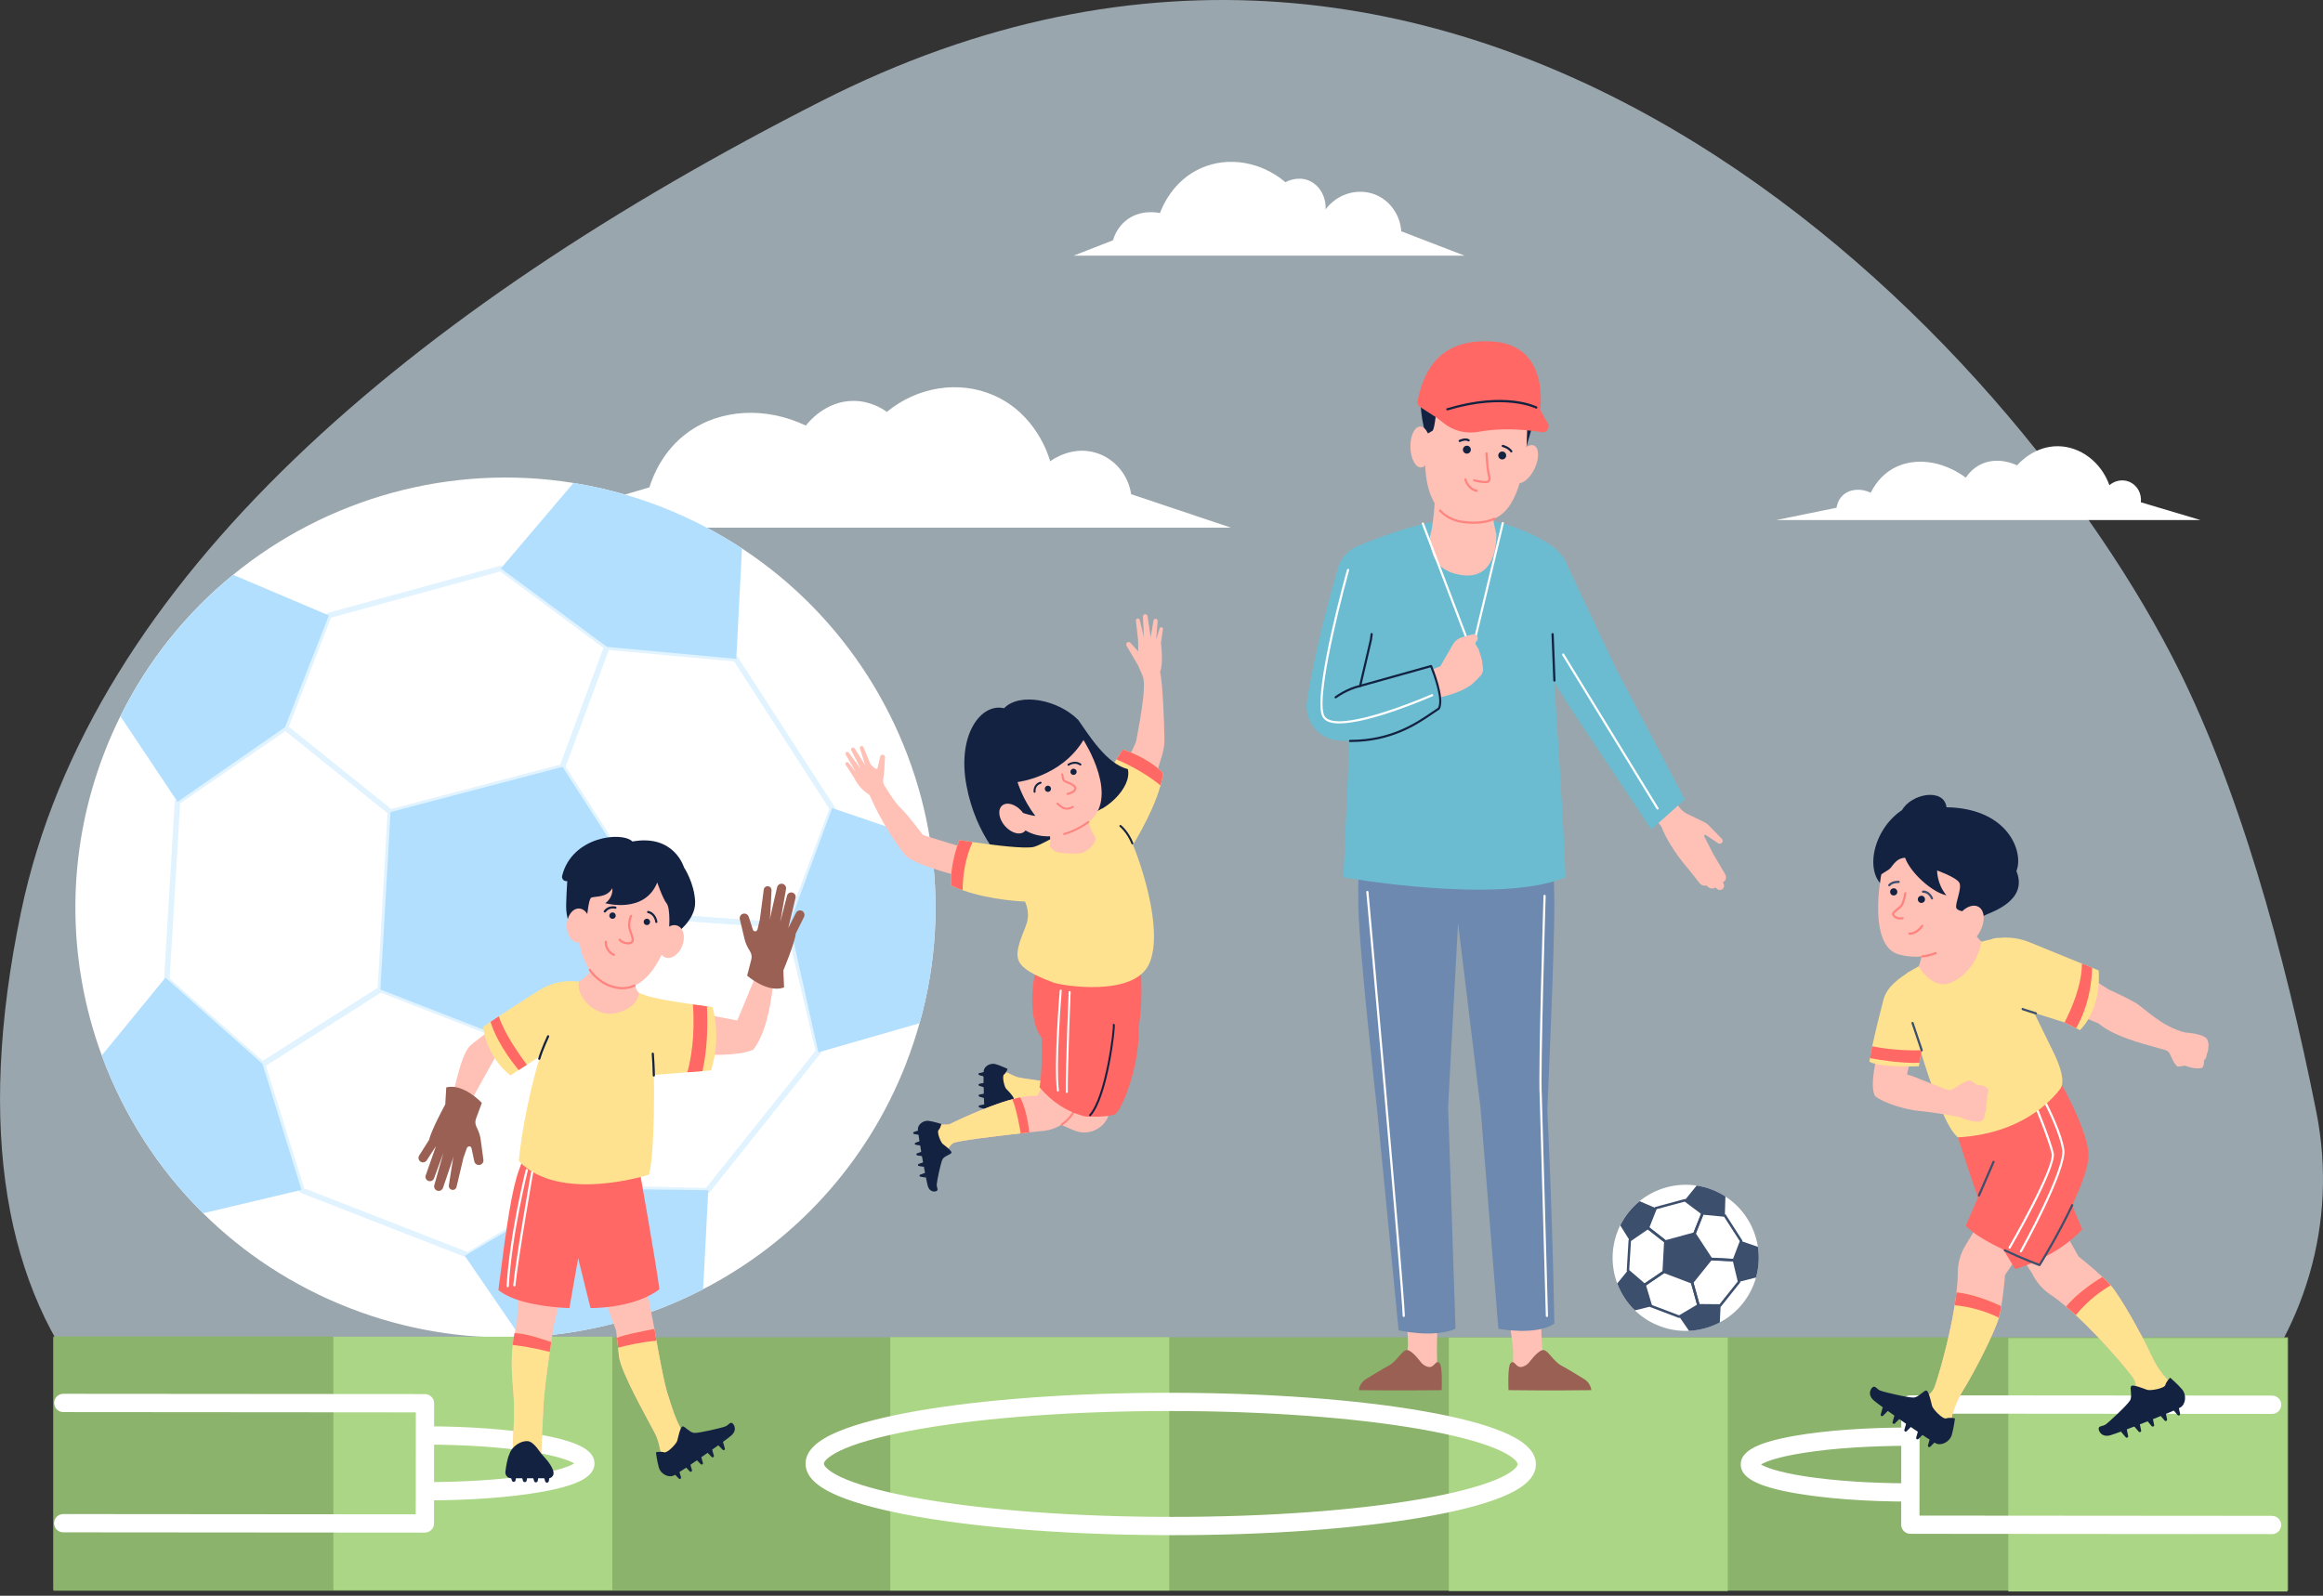<svg width="310" height="213" viewBox="0 0 310 213" fill="none" xmlns="http://www.w3.org/2000/svg">
<rect x="0" y="0" width="310" height="213" fill="#333333" stroke="none"/>
<g clip-path="url(#clip0_935_657)">
<path d="M66.385 206.237H257.556C290.377 206.237 315.104 178.445 309.097 148.355C304.905 127.344 298.694 104.537 289.659 87.241C266.356 42.642 195.705 -30.294 109.585 13.506C55.165 41.187 12.108 77.153 2.813 121.703C-9.473 180.569 19.787 206.237 66.392 206.237H66.385Z" fill="#E0F3FF" fill-opacity="0.6"/>
<path d="M68.537 70.428H164.262C159.828 68.942 155.388 67.456 150.954 65.969C150.558 63.393 148.787 61.263 146.378 60.477C143.096 59.405 140.39 61.393 140.148 61.573C139.919 60.774 138.241 55.244 132.637 52.779C127.992 50.736 122.45 51.603 118.35 54.978C117.706 54.519 116.127 53.529 113.954 53.51C110.145 53.479 107.823 56.439 107.544 56.804C102.188 54.266 96.144 54.556 91.79 57.721C88.44 60.155 87.134 63.542 86.663 65.047C80.619 66.836 74.575 68.626 68.531 70.422L68.537 70.428Z" fill="white"/>
<path d="M120.923 141.946C115.647 155.489 105.801 165.899 93.824 172.085C86.331 175.962 78.008 178.179 69.457 178.482C61.889 178.748 54.142 177.516 46.637 174.593C39.088 171.652 32.512 167.292 27.099 161.936C21.055 155.954 16.46 148.733 13.575 140.869C8.93 128.211 8.707 113.869 13.983 100.313C14.609 98.697 15.303 97.13 16.058 95.607C19.767 88.12 24.944 81.754 31.1 76.726C43.596 66.514 60.118 61.82 76.522 64.465C80.467 65.096 84.399 66.155 88.269 67.666C92.109 69.165 95.701 71.029 99.014 73.202C112.73 82.219 121.697 96.585 124.155 112.327C125.394 120.235 124.985 128.49 122.713 136.577C122.205 138.373 121.61 140.169 120.917 141.946H120.923Z" fill="white"/>
<path d="M52.171 108.754C52.072 108.772 51.966 108.741 51.88 108.68L37.866 97.415C37.742 97.316 37.699 97.149 37.754 96.994L43.538 82.02C43.582 81.909 43.675 81.829 43.786 81.798L66.736 75.525C66.847 75.494 66.959 75.518 67.052 75.587L81.201 86.07C81.332 86.17 81.381 86.337 81.325 86.492L75.399 102.487C75.356 102.598 75.263 102.685 75.151 102.716L52.202 108.748C52.202 108.748 52.177 108.748 52.164 108.754H52.171ZM38.541 97.007L52.202 107.986L74.786 102.047L80.551 86.492L66.76 76.274L44.164 82.448L38.541 97V97.007Z" fill="#E0F3FF"/>
<path d="M35.098 142.442C34.992 142.46 34.881 142.429 34.794 142.355L22.019 131.053C21.932 130.979 21.889 130.868 21.895 130.756L23.319 107.008C23.326 106.896 23.387 106.791 23.48 106.729L37.891 96.827C38.058 96.709 38.287 96.753 38.398 96.92C38.516 97.087 38.473 97.316 38.305 97.428L24.038 107.231L22.638 130.62L35.073 141.618L50.4 131.871L51.7 108.704C51.712 108.5 51.886 108.345 52.084 108.358C52.288 108.37 52.443 108.543 52.431 108.742L51.124 132.094C51.118 132.211 51.056 132.317 50.957 132.385L35.234 142.38C35.191 142.404 35.141 142.423 35.098 142.435V142.442Z" fill="#E0F3FF"/>
<path d="M62.51 167.887C62.448 167.899 62.38 167.887 62.318 167.868L40.148 159.236C40.043 159.192 39.962 159.112 39.932 159L34.693 142.181C34.643 142.02 34.705 141.853 34.847 141.76L50.57 131.765C50.669 131.704 50.793 131.691 50.899 131.735L73.012 140.342C73.124 140.386 73.21 140.485 73.235 140.602L77.421 158.542C77.459 158.697 77.39 158.858 77.254 158.938L62.646 167.831C62.603 167.856 62.559 167.874 62.516 167.881L62.51 167.887ZM40.582 158.616L62.417 167.119L76.647 158.455L72.566 140.961L50.806 132.49L35.479 142.237L40.582 158.616Z" fill="#E0F3FF"/>
<path d="M94.456 159.298C94.456 159.298 94.413 159.298 94.388 159.298L77.284 158.939C77.117 158.939 76.981 158.821 76.937 158.666L72.41 141.129C72.379 141.017 72.41 140.9 72.479 140.807L87.607 122.099C87.681 122.006 87.799 121.956 87.917 121.963L105.281 123.189C105.442 123.201 105.578 123.313 105.609 123.467L109.591 140.262C109.615 140.373 109.591 140.485 109.523 140.578L94.679 159.168C94.623 159.242 94.543 159.285 94.45 159.304L94.456 159.298ZM77.581 158.208L94.221 158.561L108.841 140.249L104.965 123.895L88.059 122.7L73.166 141.116L77.575 158.208H77.581Z" fill="#E0F3FF"/>
<path d="M105.316 123.913C105.316 123.913 105.26 123.913 105.229 123.913L87.865 122.687C87.748 122.681 87.642 122.619 87.581 122.52L74.749 102.555C74.688 102.456 74.675 102.338 74.712 102.227L80.639 86.232C80.694 86.077 80.849 85.978 81.016 85.996L98.201 87.563C98.312 87.575 98.418 87.637 98.473 87.73L111.379 107.714C111.44 107.813 111.453 107.93 111.416 108.042L105.595 123.672C105.545 123.796 105.44 123.882 105.31 123.907L105.316 123.913ZM88.101 121.969L105.006 123.164L110.673 107.961L97.965 88.281L81.233 86.758L75.468 102.314L88.101 121.969Z" fill="#E0F3FF"/>
<path d="M72.875 140.689L50.762 132.081L52.118 108.388L75.068 102.357L87.899 122.322L72.875 140.689Z" fill="#B3DFFF"/>
<path d="M98.257 87.941L80.998 86.343L66.836 75.877L76.527 64.465C80.472 65.096 84.404 66.155 88.275 67.666C92.114 69.165 95.706 71.029 99.019 73.202L98.257 87.947V87.941Z" fill="#B3DFFF"/>
<path d="M43.887 82.151L38.035 97.069L23.693 107.026L16.07 95.607C19.78 88.12 24.957 81.754 31.112 76.726L43.894 82.151H43.887Z" fill="#B3DFFF"/>
<path d="M40.235 158.833L27.107 161.942C21.063 155.96 16.468 148.739 13.582 140.875L22.078 130.496L35.027 142.008L40.235 158.833Z" fill="#B3DFFF"/>
<path d="M93.831 172.092C86.338 175.968 78.015 178.185 69.463 178.488L62.02 167.62L77.191 158.672L94.518 158.864L93.831 172.092Z" fill="#B3DFFF"/>
<path d="M122.719 136.577L109.213 140.466L105.367 123.288L111.046 107.856L124.162 112.327C125.4 120.235 124.991 128.49 122.719 136.577Z" fill="#B3DFFF"/>
<path d="M305.338 178.501H7.129V212.325H305.338V178.501Z" fill="#8BB36B"/>
<path d="M44.359 178.389H7.129V212.213H44.359V178.389Z" fill="#8BB36B"/>
<path d="M81.718 178.42H44.488V212.244H81.718V178.42Z" fill="#ABD685"/>
<path d="M156.034 178.482H118.805V212.306H156.034V178.482Z" fill="#ABD685"/>
<path d="M230.57 178.544H193.34V212.368H230.57V178.544Z" fill="#ABD685"/>
<path d="M305.234 178.606H268.004V212.43H305.234V178.606Z" fill="#ABD685"/>
<path d="M156.456 204.912C156.382 204.912 156.301 204.912 156.227 204.912C143.47 204.9 131.463 204.027 122.422 202.441C117.969 201.661 114.458 200.744 111.987 199.723C108.965 198.478 107.504 197.048 107.504 195.369C107.504 193.685 108.972 192.261 111.994 191.022C114.471 190.007 117.982 189.096 122.434 188.322C131.42 186.762 143.34 185.907 156.01 185.907C156.085 185.907 156.165 185.907 156.239 185.907C168.996 185.919 181.004 186.793 190.045 188.378C194.497 189.158 198.008 190.075 200.479 191.096C203.501 192.347 204.963 193.772 204.963 195.45C204.963 197.134 203.495 198.559 200.473 199.797C197.996 200.813 194.485 201.723 190.032 202.497C181.047 204.058 169.126 204.912 156.456 204.912ZM156.01 188.341C143.47 188.341 131.704 189.183 122.849 190.725C118.632 191.456 115.201 192.341 112.922 193.276C110.563 194.248 109.944 195.072 109.944 195.369C109.944 195.673 110.563 196.496 112.922 197.469C115.201 198.41 118.632 199.295 122.849 200.039C131.754 201.599 143.613 202.466 156.233 202.472C156.308 202.472 156.388 202.472 156.462 202.472C169.002 202.472 180.768 201.63 189.624 200.088C193.841 199.357 197.271 198.472 199.55 197.537C201.91 196.565 202.529 195.741 202.529 195.444C202.529 195.14 201.91 194.317 199.55 193.344C197.271 192.403 193.841 191.518 189.624 190.774C180.719 189.214 168.86 188.347 156.239 188.341C156.165 188.341 156.085 188.341 156.01 188.341Z" fill="white"/>
<path d="M56.7 204.572L8.435 204.534C7.76 204.534 7.215 203.989 7.215 203.314C7.215 202.639 7.76 202.094 8.435 202.094L55.48 202.132L55.492 188.52L8.447 188.483C7.772 188.483 7.227 187.938 7.227 187.263C7.227 186.588 7.772 186.043 8.447 186.043L56.712 186.08C57.034 186.08 57.344 186.211 57.573 186.44C57.802 186.669 57.932 186.978 57.932 187.3L57.92 203.345C57.92 204.02 57.375 204.565 56.7 204.565V204.572Z" fill="white"/>
<path d="M56.892 200.268H56.786C56.111 200.268 55.566 199.723 55.566 199.048C55.566 198.373 56.111 197.828 56.786 197.828C56.817 197.828 56.855 197.828 56.885 197.828C62.007 197.828 66.924 197.506 70.738 196.917C74.528 196.335 76.058 195.685 76.633 195.338C76.051 194.992 74.528 194.341 70.738 193.753C66.899 193.159 61.945 192.824 56.786 192.824C56.111 192.824 55.566 192.279 55.566 191.604C55.566 190.929 56.111 190.384 56.786 190.384C62.552 190.384 67.983 190.787 72.082 191.505C77.098 192.384 79.34 193.567 79.334 195.345C79.334 197.122 77.092 198.298 72.076 199.172C68.001 199.877 62.614 200.268 56.885 200.268H56.892Z" fill="white"/>
<path d="M303.196 204.77L254.931 204.732C254.256 204.732 253.711 204.188 253.711 203.513L253.723 187.468C253.723 186.793 254.268 186.248 254.943 186.248L303.208 186.285C303.883 186.285 304.428 186.83 304.428 187.505C304.428 188.18 303.883 188.725 303.208 188.725L256.163 188.688L256.151 202.299L303.196 202.336C303.871 202.336 304.416 202.881 304.416 203.556C304.416 204.231 303.871 204.776 303.196 204.776V204.77Z" fill="white"/>
<path d="M254.844 200.429C249.079 200.429 243.648 200.026 239.548 199.308C234.532 198.429 232.291 197.246 232.297 195.468C232.297 193.691 234.539 192.515 239.555 191.641C243.629 190.936 249.017 190.545 254.745 190.545H254.85C255.525 190.545 256.07 191.09 256.07 191.765C256.07 192.44 255.525 192.985 254.85 192.985C254.819 192.985 254.782 192.985 254.751 192.985C249.63 192.985 244.713 193.307 240.898 193.896C237.109 194.478 235.579 195.128 235.003 195.475C235.585 195.821 237.109 196.472 240.898 197.06C244.738 197.654 249.692 197.989 254.85 197.989C255.525 197.989 256.07 198.534 256.07 199.209C256.07 199.884 255.525 200.429 254.85 200.429H254.844Z" fill="white"/>
<path d="M92.622 192.57L91.452 194.886H88.374C88.374 194.886 88.027 192.7 87.581 191.685C87.191 190.793 83.81 184.954 82.85 182.049C82.72 181.647 82.634 181.306 82.603 181.034C82.497 179.975 82.404 179.145 82.336 178.569C82.262 177.937 82.219 177.609 82.219 177.609L79.934 171.299L85.829 169.59L87.222 176.816C87.222 176.816 87.259 177.027 87.321 177.38C87.42 177.974 87.6 178.978 87.804 180.105C88.195 182.241 88.702 184.823 89.049 185.926C89.049 185.944 89.061 185.963 89.068 185.981C89.706 187.944 90.653 191.623 92.616 192.577L92.622 192.57Z" fill="#FFC0B6"/>
<path d="M92.622 192.57L91.451 194.886H88.374C88.374 194.886 88.027 192.7 87.581 191.685C87.191 190.793 83.81 184.953 82.85 182.049C82.72 181.647 82.633 181.306 82.602 181.033C82.559 180.619 82.522 180.235 82.485 179.894C82.429 179.362 82.379 178.922 82.336 178.569C83.766 178.024 85.965 177.683 87.327 177.38C87.395 177.758 87.488 178.309 87.6 178.953C87.662 179.312 87.736 179.702 87.81 180.105C88.2 182.241 88.708 184.823 89.055 185.926C89.055 185.944 89.067 185.963 89.073 185.981C89.711 187.944 90.659 191.623 92.622 192.576V192.57Z" fill="#FFE28F"/>
<path d="M75.69 169.59L73.882 177.039C73.882 177.039 73.746 177.888 73.56 179.132C73.48 179.646 73.399 180.229 73.306 180.848C72.984 183.083 72.631 185.814 72.526 187.573C72.526 187.604 72.526 187.629 72.526 187.66C72.334 191.053 72.179 194.886 72.179 194.886C72.179 194.886 68.501 194.663 68.408 194.632C68.315 194.602 68.662 190.025 68.6 187.499C68.6 187.449 68.6 187.4 68.6 187.344C68.538 185.604 68.173 183.207 68.334 180.582C68.383 179.721 68.495 178.841 68.687 177.95C68.761 177.597 68.854 177.238 68.959 176.885C69.306 170.358 69.721 167.187 69.721 167.187L75.709 169.596L75.69 169.59Z" fill="#FFC0B6"/>
<path d="M73.56 179.132C73.498 179.535 73.436 179.981 73.362 180.451C73.343 180.582 73.325 180.712 73.306 180.848C72.984 183.083 72.631 185.814 72.526 187.573C72.526 187.604 72.526 187.629 72.526 187.66C72.334 191.053 72.179 194.886 72.179 194.886C72.179 194.886 68.501 194.663 68.408 194.632C68.315 194.601 68.662 190.025 68.6 187.499C68.6 187.449 68.6 187.4 68.6 187.344C68.538 185.604 68.173 183.207 68.334 180.582C68.352 180.229 68.383 179.876 68.427 179.516C68.488 178.996 68.569 178.476 68.687 177.943C70.334 177.974 72.402 178.773 73.579 179.132H73.56Z" fill="#FFE28F"/>
<path d="M73.165 197.32H68.223C67.753 197.32 67.387 196.905 67.443 196.441C67.536 195.698 67.703 194.676 67.969 194.119C68.316 192.991 69.586 192.279 70.428 192.36C71.27 192.44 72.075 193.896 72.441 194.28C72.713 194.564 73.815 195.735 73.871 196.602C73.896 196.998 73.561 197.326 73.165 197.326V197.32Z" fill="#142241"/>
<path d="M66.504 172.184C66.715 172.364 66.956 172.531 67.21 172.68C67.383 172.785 67.563 172.878 67.749 172.971C68.077 173.132 68.43 173.274 68.795 173.411C71.891 174.519 75.985 174.6 75.985 174.6L77.155 167.942L78.802 174.6C78.802 174.6 84.06 174.686 87.515 172.432C87.676 172.327 87.837 172.215 87.998 172.092C87.49 168.227 85.348 156.214 85.348 156.214L83.831 155.043L71.006 151.706C71.006 151.706 70.876 151.997 70.653 152.548C70.35 153.278 69.873 154.474 69.297 156.053C68.281 158.808 67.588 163.595 66.51 172.191L66.504 172.184Z" fill="#FF6864"/>
<path d="M103.402 126.7C103.402 126.7 103.557 136.168 100.541 140.088C98.138 141.314 90.738 140.59 90.738 140.59L92.082 135.017L98.392 136.212L101.755 128.081L103.396 126.706L103.402 126.7Z" fill="#FFC0B6"/>
<path d="M69.442 134.695C69.442 134.695 63.782 138.59 62.736 139.587C61.274 140.992 60.184 147.643 60.184 147.643C60.184 147.643 59.131 149.99 58.927 151.012C58.809 151.755 58.754 152.35 58.717 152.709C58.698 152.932 58.834 153.136 59.051 153.204L59.001 153.817C58.983 154.015 59.119 154.195 59.311 154.232L59.447 154.257V154.375C59.429 154.542 59.546 154.697 59.714 154.728C59.874 154.759 60.035 154.659 60.085 154.505L60.172 154.245L60.296 154.263C60.537 154.294 60.76 154.133 60.81 153.898L61.15 152.195L61.386 151.576C61.429 151.458 61.602 151.464 61.639 151.588L62.036 152.981C62.079 153.136 62.234 153.223 62.389 153.186C62.537 153.148 62.63 153.012 62.612 152.864L62.333 150.473L62.048 149.408C61.931 148.962 61.992 148.492 62.215 148.089L66.117 141.067L70.959 138.751L69.424 134.695H69.442Z" fill="#FFC0B6"/>
<path d="M94.878 142.875L93.757 142.962L91.739 143.123L87.261 143.482C87.261 143.482 87.441 153.669 86.611 156.79C86.611 156.79 74.635 160.672 69.222 154.957C70.015 147.519 72.04 141.085 72.071 140.986L70.318 142.119L69.216 142.832L68.814 143.092L68.126 143.538C68.126 143.538 65.036 141.407 64.473 137.06C64.72 136.893 64.962 136.726 65.203 136.565C65.29 136.509 65.377 136.447 65.463 136.391C65.841 136.137 66.207 135.89 66.578 135.648C68.69 134.243 70.609 133.023 72.003 132.149C73.353 131.307 74.919 130.892 76.499 130.96C76.678 130.967 76.864 130.979 77.044 131.004C78.994 131.221 81.744 131.623 84.599 132.348C85.125 132.484 85.645 132.651 86.147 132.855C87.156 133.258 90.221 133.741 92.482 134.063C93.225 134.168 93.887 134.255 94.352 134.317C94.804 134.373 95.076 134.41 95.076 134.41C95.076 134.41 96.352 138.299 94.884 142.875H94.878Z" fill="#FFE28F"/>
<path d="M87.26 143.699C87.179 143.699 87.117 143.637 87.111 143.556C87.099 142.559 87.012 141.234 86.981 140.8C86.981 140.714 86.969 140.658 86.969 140.652C86.969 140.571 87.031 140.503 87.111 140.503C87.186 140.503 87.26 140.565 87.26 140.646C87.26 140.658 87.26 140.708 87.266 140.782C87.297 141.222 87.39 142.553 87.396 143.556C87.396 143.637 87.334 143.705 87.254 143.705L87.26 143.699Z" fill="#142241"/>
<path d="M71.966 141.463C71.966 141.463 71.941 141.463 71.922 141.463C71.842 141.438 71.799 141.358 71.823 141.283C72.176 140.063 72.988 138.311 73.019 138.255C73.062 138.187 73.149 138.162 73.217 138.2C73.285 138.243 73.31 138.33 73.272 138.398C73.229 138.484 72.436 140.206 72.102 141.364C72.083 141.426 72.028 141.469 71.96 141.469L71.966 141.463Z" fill="#142241"/>
<path d="M84.856 127.394C84.856 127.394 84.081 131.406 85.27 132.546C85.103 134.509 82.205 135.679 80.539 135.227C78.459 134.657 76.96 132.694 77.251 131.029C79.425 129.728 79.747 127.555 79.747 127.555L84.856 127.394Z" fill="#FFC0B6"/>
<path d="M90.04 124.743C90.04 124.743 92.863 122.861 92.764 120.359C92.665 117.851 91.272 115.764 91.272 115.764C91.272 115.764 89.972 111.311 84.404 112.321C82.962 110.927 76.311 111.652 75.016 116.903C74.917 117.312 75.283 117.69 75.698 117.603C75.698 117.603 75.499 120.743 75.567 121.473C75.846 124.489 77.302 124.947 77.302 124.947L90.04 124.743Z" fill="#142241"/>
<path d="M88.121 125.108C87.669 126.279 87.954 127.48 88.765 127.79C89.57 128.106 90.598 127.412 91.05 126.242C91.502 125.071 91.217 123.87 90.406 123.56C89.601 123.244 88.573 123.938 88.121 125.108Z" fill="#FFC0B6"/>
<path d="M75.634 123.492C75.597 124.743 76.266 125.784 77.133 125.808C78 125.833 78.731 124.842 78.768 123.585C78.805 122.334 78.136 121.294 77.269 121.269C76.402 121.244 75.671 122.235 75.634 123.492Z" fill="#FFC0B6"/>
<path d="M87.705 117.789C87.705 117.789 88.448 119.95 88.968 120.6C89.482 121.251 89.364 124.186 89.117 125.232C88.869 126.279 86.485 133.382 81.518 131.629C76.552 129.871 76.93 122.489 77.506 122.706C78.082 122.923 78.323 122.47 78.348 122.223C78.379 121.981 78.564 120.161 78.843 119.863C79.122 119.566 80.949 119.956 81.716 118.551C81.828 119.888 80.775 120.557 80.775 120.557C80.775 120.557 86.026 122.031 87.711 117.783L87.705 117.789Z" fill="#FFC0B6"/>
<path d="M83.05 132.05C82.536 132.05 82.004 131.957 81.465 131.765C80.301 131.351 79.335 130.607 78.592 129.549C78.548 129.48 78.561 129.394 78.629 129.344C78.697 129.295 78.784 129.313 78.833 129.381C79.539 130.391 80.456 131.097 81.564 131.487C82.635 131.865 83.663 131.846 84.623 131.419C84.698 131.388 84.784 131.419 84.815 131.493C84.846 131.567 84.815 131.654 84.741 131.685C84.196 131.926 83.632 132.044 83.05 132.044V132.05Z" fill="#FF8480"/>
<path d="M85.909 123.164C85.971 123.393 86.207 123.529 86.436 123.467C86.665 123.406 86.801 123.17 86.739 122.941C86.677 122.712 86.442 122.576 86.213 122.638C85.984 122.7 85.847 122.935 85.909 123.164Z" fill="#142241"/>
<path d="M81.327 122.328C81.389 122.557 81.625 122.693 81.854 122.631C82.083 122.57 82.219 122.334 82.157 122.105C82.095 121.876 81.86 121.74 81.631 121.802C81.402 121.864 81.266 122.099 81.327 122.328Z" fill="#142241"/>
<path d="M83.791 126.056C83.382 126.056 82.862 125.889 82.577 125.511C82.528 125.449 82.54 125.356 82.608 125.307C82.67 125.257 82.763 125.269 82.812 125.338C83.041 125.647 83.487 125.777 83.828 125.765C84.026 125.765 84.187 125.703 84.237 125.629C84.361 125.437 84.255 125.133 84.094 124.669C84.038 124.514 83.977 124.334 83.915 124.142C83.648 123.288 83.977 122.365 84.094 122.186C84.138 122.117 84.23 122.099 84.299 122.142C84.367 122.186 84.385 122.278 84.342 122.347C84.249 122.495 83.964 123.325 84.193 124.062C84.249 124.248 84.311 124.421 84.367 124.576C84.552 125.102 84.689 125.48 84.478 125.796C84.373 125.957 84.138 126.056 83.834 126.062C83.822 126.062 83.809 126.062 83.797 126.062L83.791 126.056Z" fill="#FF8480"/>
<path d="M87.588 123.201C87.513 123.201 87.452 123.145 87.445 123.071C87.445 123.028 87.309 122.062 86.467 121.876C86.386 121.857 86.337 121.783 86.356 121.703C86.374 121.622 86.454 121.572 86.529 121.591C87.569 121.826 87.724 122.991 87.73 123.04C87.743 123.121 87.681 123.195 87.6 123.201C87.6 123.201 87.588 123.201 87.582 123.201H87.588Z" fill="#142241"/>
<path d="M80.706 121.802C80.706 121.802 80.644 121.795 80.62 121.777C80.552 121.727 80.539 121.641 80.589 121.573C81.183 120.755 82.118 120.997 82.162 121.009C82.242 121.028 82.285 121.108 82.267 121.189C82.248 121.269 82.168 121.312 82.087 121.294C82.056 121.288 81.301 121.096 80.83 121.746C80.799 121.783 80.756 121.808 80.713 121.808L80.706 121.802Z" fill="#142241"/>
<path d="M81.915 127.598C81.915 127.598 81.878 127.598 81.859 127.585C81.847 127.585 80.645 127.065 80.701 125.697C80.701 125.616 80.775 125.554 80.856 125.554C80.936 125.554 80.998 125.629 80.998 125.709C80.949 126.873 81.964 127.313 81.977 127.313C82.051 127.344 82.088 127.431 82.057 127.505C82.032 127.561 81.977 127.598 81.921 127.598H81.915Z" fill="#FF8480"/>
<path d="M97.613 189.914C97.334 189.889 97.223 190.211 96.814 190.39C96.405 190.57 93.235 191.319 92.621 191.264C92.008 191.202 91.346 190.298 91.061 190.403C90.776 190.508 90.485 191.883 90.38 192.298C90.275 192.713 89.036 194.007 88.615 193.852C88.194 193.697 87.531 193.852 87.531 193.852C87.531 193.852 87.686 195.091 87.928 195.908C88.169 196.725 89.166 197.27 89.866 196.967C89.915 196.948 89.99 196.905 90.089 196.849L90.597 197.363C90.72 197.487 90.931 197.363 90.881 197.196L90.677 196.484C90.931 196.323 91.234 196.125 91.563 195.902L92.058 196.403C92.182 196.527 92.392 196.403 92.343 196.236L92.138 195.512C92.417 195.326 92.708 195.122 93.005 194.917L93.519 195.437C93.643 195.561 93.854 195.437 93.804 195.27L93.588 194.509C93.872 194.31 94.151 194.118 94.43 193.92L94.981 194.478C95.105 194.601 95.315 194.478 95.266 194.31L95.037 193.499C95.322 193.301 95.594 193.103 95.854 192.917L96.448 193.518C96.572 193.642 96.783 193.518 96.733 193.351L96.48 192.459C97.006 192.075 97.402 191.771 97.588 191.61C98.504 190.812 97.867 189.932 97.588 189.907L97.613 189.914Z" fill="#142241"/>
<path d="M68.129 196.979L68.308 197.611C68.34 197.716 68.432 197.791 68.538 197.797C68.668 197.803 68.785 197.71 68.804 197.58L68.884 196.986H68.129V196.979Z" fill="#142241"/>
<path d="M69.609 197.017L69.789 197.648C69.82 197.754 69.913 197.828 70.018 197.834C70.148 197.84 70.266 197.747 70.284 197.617L70.365 197.023H69.609V197.017Z" fill="#142241"/>
<path d="M71.09 197.048L71.269 197.679C71.3 197.785 71.393 197.859 71.499 197.865C71.629 197.871 71.746 197.778 71.765 197.648L71.845 197.054H71.09V197.048Z" fill="#142241"/>
<path d="M72.57 197.085L72.75 197.716C72.781 197.822 72.874 197.896 72.979 197.902C73.109 197.908 73.227 197.815 73.245 197.685L73.326 197.091H72.57V197.085Z" fill="#142241"/>
<path d="M73.562 179.132C73.5 179.535 73.439 179.981 73.364 180.451C71.215 179.894 69.382 179.628 68.41 179.516C68.472 178.996 68.553 178.476 68.67 177.943C70.317 177.974 72.386 178.773 73.562 179.132Z" fill="#FF6864"/>
<path d="M87.6 178.953C85.438 179.151 83.444 179.634 82.485 179.888C82.429 179.355 82.379 178.916 82.336 178.563C83.766 178.018 85.965 177.677 87.327 177.374C87.395 177.752 87.488 178.303 87.6 178.947V178.953Z" fill="#FF6864"/>
<path d="M67.754 171.819C67.667 171.819 67.606 171.745 67.606 171.664C68.014 164.673 70.138 156.232 70.157 156.146C70.175 156.065 70.256 156.022 70.336 156.04C70.417 156.059 70.46 156.139 70.442 156.22C70.423 156.307 68.305 164.722 67.897 171.683C67.897 171.763 67.828 171.819 67.748 171.819H67.754Z" fill="white"/>
<path d="M68.645 171.714C68.552 171.708 68.49 171.633 68.496 171.553C68.837 167.973 70.85 156.548 70.874 156.43C70.887 156.35 70.967 156.3 71.042 156.313C71.122 156.325 71.172 156.406 71.159 156.48C71.141 156.598 69.128 168.011 68.788 171.577C68.781 171.652 68.719 171.708 68.645 171.708V171.714Z" fill="white"/>
<path d="M70.312 142.126L69.21 142.838C66.788 139.878 65.822 137.562 65.457 136.398C65.835 136.144 66.2 135.896 66.572 135.654C67.247 137.878 69.365 140.856 70.312 142.126Z" fill="#FF6864"/>
<path d="M93.749 142.968L91.731 143.129C92.17 141.506 92.783 138.367 92.467 134.069C93.21 134.174 93.873 134.261 94.338 134.323C94.443 136.329 94.468 139.698 93.749 142.968Z" fill="#FF6864"/>
<path d="M99.692 130.217C99.692 130.217 102.392 132.608 104.634 131.803L104.535 129.536C104.535 129.536 106.065 125.87 106.189 124.619L107.297 122.384C107.433 122.105 107.334 121.764 107.068 121.603C106.771 121.424 106.387 121.535 106.232 121.845L105.198 123.864L106.164 119.845C106.238 119.541 106.058 119.232 105.761 119.145C105.439 119.052 105.105 119.238 105.024 119.566L104.12 123.083L104.894 118.668C104.95 118.346 104.739 118.037 104.424 117.968C104.102 117.9 103.78 118.105 103.705 118.427C103.402 119.733 102.69 122.799 102.727 122.78C102.764 122.761 102.906 119.956 102.962 118.835C102.975 118.575 102.795 118.34 102.535 118.297C102.238 118.241 101.959 118.445 101.922 118.742L101.402 122.737L101.08 124.068C101.005 124.378 100.572 124.396 100.473 124.093L99.915 122.371C99.81 122.037 99.439 121.857 99.11 121.981C98.819 122.093 98.658 122.402 98.727 122.7L99.352 125.313C99.463 125.777 99.643 126.223 99.885 126.632L100.114 127.022C100.299 127.338 100.355 127.716 100.262 128.068L99.705 130.23L99.692 130.217Z" fill="#996053"/>
<path d="M64.306 147.222C64.306 147.222 61.866 144.566 59.55 145.141L59.42 147.408C59.42 147.408 57.525 150.894 57.271 152.127L55.939 154.238C55.772 154.505 55.84 154.851 56.088 155.037C56.367 155.241 56.757 155.173 56.943 154.882L58.181 152.981L56.813 156.883C56.707 157.18 56.856 157.502 57.141 157.619C57.45 157.749 57.803 157.595 57.921 157.279L59.178 153.873L57.958 158.189C57.871 158.505 58.045 158.833 58.355 158.932C58.67 159.031 59.005 158.864 59.116 158.555C59.55 157.285 60.572 154.313 60.534 154.325C60.497 154.337 60.07 157.112 59.897 158.226C59.859 158.486 60.014 158.734 60.268 158.808C60.559 158.895 60.856 158.716 60.924 158.424L61.853 154.505L62.312 153.217C62.417 152.913 62.85 152.944 62.919 153.254L63.296 155.019C63.37 155.365 63.717 155.576 64.058 155.483C64.361 155.403 64.553 155.111 64.51 154.808L64.151 152.145C64.089 151.675 63.953 151.21 63.754 150.777L63.562 150.362C63.408 150.027 63.395 149.65 63.525 149.309L64.299 147.216L64.306 147.222Z" fill="#996053"/>
<path d="M132.434 144.652L132.502 147.674C132.502 147.674 132.57 147.6 132.687 147.488C133.121 147.061 134.223 146.058 134.973 146.207C135.363 146.281 138.762 148.795 142.075 150.343C142.558 150.566 143.035 150.771 143.506 150.944C145.271 151.6 147.24 150.702 147.921 148.944L148.974 146.219L143.419 145.042L140.868 144.504C140.868 144.504 136.001 143.934 135.586 143.723C135.171 143.513 133.709 142.887 133.666 142.819C133.641 142.776 133.177 143.482 132.83 144.027C132.613 144.367 132.44 144.646 132.44 144.646L132.434 144.652Z" fill="#FFC0B6"/>
<path d="M132.684 147.488C133.117 147.061 134.133 146.343 134.882 146.491C135.272 146.566 138.189 148.523 141.502 150.071C143.106 146.875 143.49 145.203 143.49 145.203L143.415 145.049L140.864 144.51C140.864 144.51 135.997 143.94 135.582 143.73C135.167 143.519 133.705 142.894 133.662 142.825C133.637 142.782 133.173 143.488 132.826 144.033L132.69 147.482L132.684 147.488Z" fill="#FFE28F"/>
<path d="M131.443 143.067L131.412 143.73L130.669 143.5C130.532 143.457 130.539 143.259 130.681 143.228L131.443 143.067Z" fill="#142241"/>
<path d="M131.451 144.504L131.42 145.166L130.677 144.937C130.54 144.894 130.547 144.696 130.689 144.665L131.451 144.504Z" fill="#142241"/>
<path d="M131.462 145.94L131.431 146.603L130.688 146.374C130.552 146.33 130.558 146.132 130.701 146.101L131.462 145.94Z" fill="#142241"/>
<path d="M131.474 147.383L131.443 148.046L130.7 147.817C130.564 147.773 130.57 147.575 130.712 147.544L131.474 147.383Z" fill="#142241"/>
<path d="M131.482 148.82L131.451 149.482L130.708 149.253C130.572 149.21 130.578 149.012 130.72 148.981L131.482 148.82Z" fill="#142241"/>
<path d="M134.464 142.677C134.464 142.677 134.278 143.203 133.981 143.426C133.69 143.649 134.03 145.08 134.272 145.333C134.513 145.587 135.331 146.399 135.275 146.646C135.219 146.888 134.296 146.943 133.987 147.34C133.671 147.736 132.779 150.257 132.724 150.616C132.668 150.975 132.835 151.198 132.699 151.377C132.563 151.557 131.665 151.606 131.522 150.622C131.38 149.637 131.169 143.513 131.275 142.9C131.38 142.287 132.197 141.841 132.866 142.039C133.541 142.237 134.464 142.677 134.464 142.677Z" fill="#142241"/>
<path d="M124.234 152.306L125.622 154.988C125.622 154.988 126.377 153.099 127.194 152.585C127.702 152.263 133.238 151.606 137.363 151.148C138.075 151.068 138.75 151 139.344 150.938C140.948 150.764 142.385 149.866 143.239 148.492L146.385 143.42L140.31 142.72L138.415 146.293C137.796 146.213 137.01 146.293 136.136 146.473C132.254 147.272 126.649 150.089 126.649 150.089C126.649 150.089 124.6 150.164 124.532 150.12C124.464 150.077 124.234 152.3 124.234 152.3V152.306Z" fill="#FFC0B6"/>
<path d="M141.705 150.219C141.662 150.219 141.619 150.201 141.594 150.157C141.551 150.096 141.569 150.015 141.631 149.972C142.238 149.563 142.746 149.043 143.13 148.417L143.879 147.216C143.916 147.154 143.997 147.135 144.065 147.173C144.127 147.21 144.145 147.29 144.108 147.358L143.359 148.56C142.95 149.216 142.424 149.767 141.78 150.195C141.755 150.207 141.73 150.219 141.705 150.219Z" fill="#FF8480"/>
<path d="M124.234 152.306L125.622 154.988C125.622 154.988 126.377 153.099 127.194 152.585C127.653 152.294 132.272 151.718 136.211 151.278C136.601 151.235 136.991 151.192 137.363 151.148C137.22 149.879 136.886 147.848 136.143 146.473C135.802 146.541 135.449 146.628 135.09 146.727C131.325 147.748 126.656 150.089 126.656 150.089C126.656 150.089 124.606 150.164 124.538 150.12C124.47 150.077 124.241 152.3 124.241 152.3L124.234 152.306Z" fill="#FFE28F"/>
<path d="M138.377 128.713C138.377 128.713 136.606 135.14 139.015 138.565C139.133 143.104 138.724 145.129 138.724 145.129C140.371 147.08 142.39 148.43 144.873 149.037C144.873 149.037 147.902 149.167 148.793 148.727C149.685 148.287 152.174 142.095 151.933 137.233C152.707 132.663 152.094 127.932 152.094 127.932L138.377 128.706V128.713Z" fill="#FF6864"/>
<path d="M145.465 148.987C145.434 148.987 145.403 148.975 145.379 148.95C145.323 148.9 145.323 148.814 145.372 148.764C147.509 146.411 148.605 137.413 148.506 136.837C148.487 136.775 148.518 136.701 148.58 136.676C148.648 136.645 148.723 136.676 148.754 136.744C148.908 137.097 147.831 146.454 145.571 148.944C145.546 148.975 145.509 148.987 145.471 148.987H145.465Z" fill="#142241"/>
<path d="M117.097 102.555L117.456 100.995C117.499 100.796 117.716 100.685 117.902 100.765C118.032 100.821 118.119 100.951 118.106 101.094L117.97 103.249L117.858 104.017C117.815 104.308 117.877 104.599 118.026 104.853C118.478 105.596 119.481 107.2 120.205 107.868C121.159 108.754 123.172 111.466 123.172 111.466L128.739 113.182L128.219 116.984C128.219 116.984 123.357 115.838 121.295 114.55C121.054 114.395 120.837 114.203 120.664 113.974C117.66 110.079 116.217 106.463 116.075 106.196C115.933 105.924 114.83 105.54 113.988 103.831L112.855 102.085C112.787 101.985 112.811 101.849 112.911 101.775C113.01 101.694 113.158 101.713 113.239 101.818L114.223 103.094L112.861 100.728C112.799 100.617 112.83 100.481 112.929 100.406C113.034 100.332 113.189 100.357 113.264 100.462L114.855 102.611L113.604 100.165C113.536 100.035 113.592 99.874 113.716 99.812C113.839 99.75 113.988 99.793 114.062 99.905L115.462 102.14L114.756 99.911C114.713 99.781 114.787 99.645 114.911 99.595C115.035 99.552 115.177 99.614 115.227 99.737L116.168 102.01C116.168 102.01 116.923 102.89 117.084 102.549L117.097 102.555Z" fill="#FFC0B6"/>
<path d="M148.583 104.661C148.583 104.661 151.493 99.744 151.636 98.834C151.778 97.929 153.103 91.681 152.503 90.269L151.896 88.857L150.329 86.182C150.261 86.071 150.273 85.922 150.354 85.817C150.478 85.656 150.713 85.65 150.849 85.798L151.896 86.956L151.883 85.55L151.586 82.844C151.568 82.696 151.679 82.566 151.821 82.553C151.951 82.541 152.069 82.627 152.1 82.751L152.657 85.092L152.521 82.312C152.509 82.12 152.676 81.965 152.868 81.99C153.004 82.008 153.116 82.114 153.134 82.25L153.562 85.055L153.933 82.832C153.964 82.659 154.144 82.553 154.305 82.615C154.422 82.659 154.49 82.776 154.484 82.894L154.292 85.371L154.744 83.885C154.781 83.761 154.912 83.693 155.029 83.73C155.141 83.761 155.209 83.872 155.19 83.984L154.924 85.854C154.924 85.854 155.295 88.616 154.812 89.644C155.178 91.39 155.351 96.22 155.395 98.598C155.407 99.329 155.308 100.053 155.097 100.753C154.218 103.639 153.06 107.305 153.06 107.305L148.57 104.642L148.583 104.661Z" fill="#FFC0B6"/>
<path d="M144.867 107.707L150.632 113.689C150.632 113.689 153.747 108.878 154.874 104.846C155.035 104.27 155.153 103.707 155.221 103.181C152.948 100.926 149.834 100.053 149.834 100.053L148.985 101.36L144.867 107.707Z" fill="#FFE28F"/>
<path d="M134.218 115.343C134.218 115.343 130.261 111.77 128.973 104.846C127.685 97.923 131.004 93.799 133.989 94.536C136.045 92.387 141.228 93.378 143.897 96.109C145.433 98.301 147.668 101.93 150.511 102.667C151.087 105.168 147.402 108.624 144.423 108.859L142.535 110.94C142.535 110.94 137.512 115.857 134.212 115.337L134.218 115.343Z" fill="#142241"/>
<path d="M126.911 118.179C127.413 118.42 127.933 118.631 128.465 118.823C132.348 120.21 136.776 120.334 136.776 120.334C136.776 120.334 137.488 121.69 137.03 123.183C136.571 124.675 135.277 126.948 135.989 128.347C136.708 129.753 139.488 130.719 140.528 131.134C141.569 131.549 151.452 133.196 153.397 128.551C155.347 123.913 151.997 114.6 151.112 112.575C150.226 110.544 147.031 107.943 147.031 107.943C147.031 107.943 139.624 112.606 137.977 113.039C136.807 113.349 132.317 112.767 129.791 112.401C128.744 112.253 128.032 112.135 128.032 112.135C128.032 112.135 126.787 114.99 126.911 118.173V118.179Z" fill="#FFE28F"/>
<path d="M144.948 108.593C144.948 108.593 145.511 110.996 146.069 111.565C146.62 112.141 145.276 113.98 143.623 113.937C141.969 113.894 140.811 113.993 140.111 113.027C140.34 112.265 139.82 109.751 139.82 109.751L144.948 108.587V108.593Z" fill="#FFC0B6"/>
<path d="M144.589 98.79C144.589 98.79 149.716 106.673 145.059 109.862C140.396 113.051 136.687 111.181 136.08 110.116L135.133 108.06C135.133 108.06 137.214 108.834 138.173 108.909C136.483 106.76 135.789 104.388 135.789 104.388C135.789 104.388 141.585 103.738 144.583 98.784L144.589 98.79Z" fill="#FFC0B6"/>
<path d="M142.01 111.466C141.954 111.466 141.898 111.429 141.88 111.367C141.861 111.299 141.898 111.225 141.973 111.2C142.976 110.915 143.991 110.426 144.982 109.745C145.044 109.701 145.106 109.658 145.168 109.615C145.224 109.571 145.31 109.584 145.354 109.639C145.397 109.695 145.385 109.782 145.329 109.825C145.267 109.875 145.199 109.918 145.137 109.961C144.121 110.655 143.081 111.157 142.047 111.454C142.035 111.454 142.022 111.454 142.01 111.454V111.466Z" fill="#FF8480"/>
<path d="M136.352 108.289C137.176 109.249 137.337 110.457 136.711 110.996C136.086 111.534 134.916 111.188 134.092 110.234C133.268 109.274 133.107 108.066 133.733 107.528C134.358 106.989 135.529 107.336 136.352 108.289Z" fill="#FFC0B6"/>
<path d="M140.257 105.249C140.276 105.478 140.108 105.682 139.879 105.701C139.65 105.72 139.446 105.552 139.427 105.323C139.409 105.094 139.576 104.89 139.805 104.871C140.034 104.853 140.238 105.02 140.257 105.249Z" fill="#142241"/>
<path d="M143.675 102.982C143.694 103.212 143.526 103.416 143.297 103.434C143.068 103.453 142.864 103.286 142.845 103.057C142.827 102.828 142.994 102.623 143.223 102.605C143.452 102.586 143.656 102.753 143.675 102.982Z" fill="#142241"/>
<path d="M142.456 106.097C142.387 106.097 142.325 106.042 142.325 105.973C142.325 105.899 142.375 105.837 142.449 105.831C142.61 105.825 143.124 105.645 143.31 105.397C143.366 105.323 143.384 105.255 143.372 105.187C143.316 104.933 142.728 104.692 142.375 104.543C142.158 104.456 142.003 104.388 141.923 104.32C141.743 104.165 141.694 103.818 141.657 103.571C141.65 103.515 141.638 103.441 141.632 103.422C141.601 103.36 141.62 103.286 141.681 103.249C141.743 103.212 141.824 103.23 141.867 103.292C141.892 103.335 141.904 103.397 141.923 103.534C141.948 103.707 141.991 104.029 142.096 104.122C142.146 104.165 142.313 104.233 142.48 104.301C142.957 104.5 143.558 104.741 143.638 105.137C143.669 105.28 143.632 105.428 143.527 105.565C143.273 105.893 142.672 106.091 142.468 106.103C142.468 106.103 142.468 106.103 142.462 106.103L142.456 106.097Z" fill="#FF8480"/>
<path d="M138.062 105.819C137.994 105.819 137.938 105.769 137.932 105.707C137.932 105.695 137.796 104.667 138.823 104.351C138.892 104.332 138.966 104.37 138.991 104.438C139.009 104.506 138.972 104.58 138.904 104.605C138.093 104.853 138.192 105.633 138.192 105.67C138.204 105.744 138.148 105.812 138.08 105.819C138.074 105.819 138.068 105.819 138.062 105.819Z" fill="#142241"/>
<path d="M142.588 102.208C142.545 102.208 142.502 102.19 142.477 102.146C142.433 102.084 142.452 102.004 142.514 101.961C142.551 101.936 143.449 101.348 144.254 101.942C144.316 101.985 144.328 102.066 144.285 102.128C144.242 102.19 144.161 102.202 144.099 102.159C143.443 101.676 142.693 102.159 142.663 102.184C142.638 102.196 142.613 102.208 142.588 102.208Z" fill="#142241"/>
<path d="M142.397 108.073C141.84 108.073 141.45 107.726 141.221 107.528C141.153 107.466 141.091 107.41 141.053 107.392C140.985 107.361 140.961 107.28 140.998 107.212C141.029 107.15 141.109 107.119 141.177 107.156C141.239 107.187 141.307 107.249 141.394 107.33C141.716 107.614 142.261 108.097 143.122 107.583C143.184 107.546 143.264 107.565 143.301 107.627C143.339 107.689 143.32 107.769 143.258 107.806C142.936 107.998 142.651 108.073 142.397 108.073Z" fill="#FF8480"/>
<path d="M151.112 112.711C151.056 112.711 151.007 112.68 150.988 112.624C150.406 111.138 149.44 110.358 149.434 110.352C149.378 110.308 149.366 110.222 149.409 110.166C149.452 110.11 149.539 110.098 149.595 110.141C149.638 110.172 150.623 110.965 151.236 112.525C151.26 112.593 151.229 112.668 151.161 112.699C151.143 112.699 151.13 112.705 151.112 112.705V112.711Z" fill="#142241"/>
<path d="M126.911 118.179C127.413 118.42 127.933 118.631 128.465 118.823C128.478 115.516 129.382 113.262 129.791 112.408C128.744 112.259 128.032 112.141 128.032 112.141C128.032 112.141 126.787 114.996 126.911 118.179Z" fill="#FF6864"/>
<path d="M148.987 101.36C152.046 102.66 154.052 104.165 154.87 104.846C155.031 104.27 155.148 103.713 155.216 103.181C152.944 100.926 149.829 100.053 149.829 100.053L148.98 101.36H148.987Z" fill="#FF6864"/>
<path d="M142.362 145.891C142.288 145.891 142.232 145.835 142.232 145.761C142.201 142.113 142.604 132.502 142.61 132.409C142.61 132.335 142.672 132.279 142.746 132.279C142.82 132.279 142.876 132.341 142.876 132.416C142.876 132.515 142.467 142.113 142.498 145.754C142.498 145.829 142.443 145.891 142.368 145.891H142.362Z" fill="white"/>
<path d="M141.173 145.705C141.105 145.705 141.049 145.655 141.043 145.587C140.609 141.897 141.408 132.31 141.421 132.211C141.421 132.137 141.489 132.088 141.563 132.088C141.637 132.094 141.693 132.156 141.687 132.23C141.681 132.329 140.882 141.884 141.309 145.55C141.315 145.624 141.266 145.686 141.191 145.699C141.191 145.699 141.179 145.699 141.173 145.699V145.705Z" fill="white"/>
<path d="M122.687 150.839L122.749 151.495L121.981 151.371C121.838 151.346 121.82 151.148 121.956 151.099L122.687 150.832V150.839Z" fill="#142241"/>
<path d="M122.898 152.263L122.96 152.926L122.192 152.802C122.049 152.777 122.031 152.579 122.167 152.529L122.898 152.263Z" fill="#142241"/>
<path d="M123.109 153.687L123.171 154.344L122.403 154.22C122.26 154.195 122.242 153.997 122.378 153.947L123.109 153.681V153.687Z" fill="#142241"/>
<path d="M123.32 155.105L123.381 155.762L122.614 155.638C122.471 155.613 122.453 155.415 122.589 155.365L123.32 155.099V155.105Z" fill="#142241"/>
<path d="M123.53 156.53L123.592 157.186L122.825 157.062C122.682 157.037 122.664 156.839 122.8 156.79L123.53 156.523V156.53Z" fill="#142241"/>
<path d="M125.622 150.034C125.622 150.034 125.51 150.578 125.25 150.839C124.99 151.099 125.529 152.467 125.801 152.684C126.074 152.901 127.003 153.594 126.978 153.842C126.953 154.09 126.049 154.275 125.795 154.709C125.541 155.142 125.009 157.762 125.003 158.133C124.996 158.499 125.195 158.691 125.083 158.889C124.972 159.087 124.092 159.26 123.814 158.301C123.535 157.341 122.476 151.315 122.488 150.69C122.507 150.071 123.25 149.513 123.944 149.612C124.637 149.712 125.616 150.021 125.616 150.021L125.622 150.034Z" fill="#142241"/>
<path d="M135.09 146.733C135.672 148.12 136.087 150.498 136.211 151.284C136.601 151.241 136.991 151.198 137.363 151.154C137.22 149.885 136.886 147.854 136.143 146.479C135.802 146.547 135.449 146.634 135.09 146.733Z" fill="#FF6864"/>
<path d="M205.866 167.67C205.866 167.67 205.458 178.544 205.866 180.204C206.275 181.87 209.718 183.938 209.718 183.938H201.928C201.928 183.938 201.885 181.424 201.928 180.489C201.971 179.554 200.145 167.67 200.145 167.67H205.866Z" fill="#FFC0B6"/>
<path d="M204.046 181.87C204.046 181.87 205.18 180.309 205.873 180.204C206.56 180.105 207.211 181.665 208.387 182.291C209.174 182.712 210.561 183.56 211.397 184.074C211.898 184.384 212.258 184.892 212.351 185.474C212.351 185.505 212.357 185.529 212.363 185.554C207.229 185.635 201.309 185.554 201.309 185.554C201.309 185.554 201.167 182.445 201.575 181.969C201.984 181.492 202.213 182.241 202.684 182.427C203.155 182.619 203.83 182.148 204.052 181.857L204.046 181.87Z" fill="#996053"/>
<path d="M186.632 167.67C186.632 167.67 188.229 178.544 187.821 180.204C187.412 181.87 183.969 183.938 183.969 183.938H191.759C191.759 183.938 191.802 181.424 191.759 180.489C191.716 179.554 192.069 167.67 192.069 167.67H186.632Z" fill="#FFC0B6"/>
<path d="M189.649 181.87C189.649 181.87 188.515 180.309 187.822 180.204C187.134 180.105 186.484 181.665 185.308 182.291C184.521 182.712 183.134 183.56 182.298 184.074C181.796 184.384 181.437 184.892 181.344 185.474C181.344 185.505 181.338 185.529 181.332 185.554C186.466 185.635 192.386 185.554 192.386 185.554C192.386 185.554 192.528 182.445 192.119 181.969C191.711 181.492 191.482 182.241 191.011 182.427C190.54 182.619 189.865 182.148 189.642 181.857L189.649 181.87Z" fill="#996053"/>
<path d="M181.819 109.293C181.726 109.522 181.138 114.748 181.274 121.065C181.411 127.381 183.776 148.157 183.776 148.157L186.643 177.572C186.643 177.572 191.374 178.649 194.235 177.361C193.919 167.478 193.245 147.718 193.245 147.718L194.576 123.201L197.573 147.885L199.957 177.361C199.957 177.361 205.035 178.334 207.425 176.662C207.184 162.171 206.484 148.089 206.484 148.089C206.484 148.089 207.456 127.084 207.425 120.402C207.388 113.72 206.571 107.788 206.571 107.788L181.819 109.286V109.293Z" fill="#6D89AF"/>
<path d="M179.273 117.102C179.273 117.102 200.08 120.817 208.911 117.102C208.639 107.317 206.1 72.236 206.1 72.236C206.1 72.236 200.96 69.01 195.188 69.146C189.417 69.282 181.23 72.874 181.23 72.874L179.273 117.102Z" fill="#6BBCD1"/>
<path d="M191.548 64.372C191.548 64.372 191.548 69.375 190.773 71.784C191.009 73.147 190.941 76.311 195.319 76.788C200 77.29 199.685 71.289 199.685 71.289C199.685 71.289 198.774 67.926 198.731 64.062L191.548 64.378V64.372Z" fill="#FFC0B6"/>
<path d="M196.417 87.167C196.355 87.167 196.299 87.129 196.281 87.074L189.741 69.933C189.71 69.858 189.748 69.772 189.828 69.747C189.902 69.716 189.989 69.753 190.014 69.834L196.386 86.535L200.405 69.784C200.424 69.704 200.504 69.66 200.578 69.679C200.659 69.697 200.702 69.778 200.684 69.852L196.553 87.061C196.541 87.123 196.485 87.167 196.423 87.173C196.423 87.173 196.417 87.173 196.411 87.173L196.417 87.167Z" fill="white"/>
<path d="M184.59 91.83L192.201 88.95L193.885 86.021C194.157 85.55 194.597 85.21 195.117 85.061L196.498 84.677C196.696 84.621 196.907 84.677 197.049 84.832C197.266 85.061 197.247 85.427 197.006 85.631L196.795 85.811L197.34 86.696L197.761 88.102L197.904 89.142C197.953 89.526 197.836 89.91 197.576 90.195C197.285 90.511 196.864 90.95 196.356 91.402C194.411 92.758 191.872 93.124 191.872 93.124L185.246 96.846L184.596 91.836L184.59 91.83Z" fill="#FFC0B6"/>
<path d="M190.98 88.913C190.98 88.913 192.795 93.229 192.014 94.591C189.989 95.855 185.946 99.459 178.546 98.833C175.908 98.611 174.019 96.177 174.421 93.557C175.418 87.049 177.493 79.457 178.539 75.828C178.93 74.478 179.927 73.388 181.233 72.874C181.233 72.874 184.187 76.33 182.961 85.377L181.518 91.563L190.986 88.913H190.98Z" fill="#6BBCD1"/>
<path d="M180.228 99.05C180.228 99.05 180.191 99.05 180.172 99.05C180.092 99.05 180.023 98.982 180.023 98.901C180.023 98.821 180.092 98.753 180.172 98.753C180.191 98.753 180.209 98.753 180.228 98.753C185.634 98.753 189.015 96.437 191.04 95.056C191.362 94.833 191.647 94.641 191.901 94.48C192.526 93.285 191.17 89.774 190.891 89.08L181.553 91.693C181.503 91.706 181.448 91.693 181.411 91.656C181.373 91.619 181.355 91.57 181.367 91.52L182.81 85.34C182.841 85.098 182.872 84.857 182.897 84.628C182.903 84.547 182.977 84.491 183.058 84.498C183.138 84.504 183.194 84.578 183.188 84.659C183.163 84.9 183.132 85.142 183.095 85.389C183.095 85.402 181.702 91.347 181.702 91.347L190.929 88.764C190.997 88.746 191.077 88.783 191.102 88.851C191.176 89.031 192.935 93.248 192.124 94.659C192.111 94.678 192.093 94.697 192.074 94.709C191.814 94.87 191.529 95.068 191.195 95.297C189.145 96.703 185.714 99.044 180.215 99.044L180.228 99.05Z" fill="#142241"/>
<path d="M221.533 103.007L223.849 107.354C224.152 107.924 224.629 108.382 225.217 108.667L227.44 109.739C227.651 109.838 227.843 109.98 228.004 110.147L229.775 111.962C229.887 112.079 229.917 112.253 229.849 112.401C229.75 112.612 229.484 112.686 229.286 112.556L227.632 111.454C227.515 111.373 227.366 111.503 227.428 111.633L228.586 113.912L230.233 116.718C230.456 117.095 230.308 117.578 229.917 117.77L230.023 118.006C230.153 118.297 230.01 118.637 229.713 118.755C229.453 118.86 229.15 118.755 229.013 118.507L228.982 118.458L228.84 118.52C228.444 118.693 227.985 118.551 227.75 118.191C227.397 118.284 227.026 118.16 226.803 117.876L225.242 115.9C225.242 115.9 222.821 113.225 221.7 110.308C217.421 104.995 217.607 104.983 217.607 104.983L221.533 103.013V103.007Z" fill="#FFC0B6"/>
<path d="M224.844 106.71L220.367 110.705L209.883 94.982C209.103 93.811 205.449 87.848 205.449 87.848C205.449 87.848 202.656 80.832 206.093 72.243C207.208 72.794 208.143 73.642 208.799 74.701L215.686 89.297L224.838 106.71H224.844Z" fill="#6BBCD1"/>
<path d="M190.791 62.161C190.791 62.161 190.482 58.798 190.395 58.526C190.308 58.254 189.057 54.067 189.881 52.228C190.705 50.389 196.829 43.788 201.455 47.745C203.728 48.104 205.647 51.578 205.232 53.875C204.824 56.173 202.458 63.697 202.458 63.697L190.791 62.167V62.161Z" fill="#142241"/>
<path d="M190.922 59.635C190.953 61.139 190.377 62.372 189.628 62.39C188.879 62.409 188.247 61.201 188.216 59.69C188.185 58.185 188.761 56.947 189.51 56.934C190.26 56.916 190.891 58.123 190.922 59.635Z" fill="#FFC0B6"/>
<path d="M204.8 62.52C204.163 63.883 203.097 64.737 202.422 64.421C201.747 64.106 201.717 62.743 202.348 61.375C202.986 60.012 204.051 59.158 204.726 59.474C205.401 59.789 205.438 61.152 204.8 62.52Z" fill="#FFC0B6"/>
<path d="M191.76 53.857C191.76 53.857 191.506 57.281 191.159 57.504C190.813 57.721 190.435 57.913 190.435 57.913C190.435 57.913 188.416 68.929 195.401 69.691C201.39 70.347 202.263 66.564 203.613 61.709C203.749 59.634 203.867 54.978 203.867 54.978C203.867 54.978 202.368 52.891 202.052 51.733C198.931 54.445 194.107 56.835 191.766 53.857H191.76Z" fill="#FFC0B6"/>
<path d="M196.688 69.914C196.279 69.914 195.846 69.889 195.381 69.84C194.032 69.691 192.917 69.152 192.062 68.242C192.007 68.18 192.013 68.094 192.068 68.038C192.13 67.982 192.217 67.988 192.273 68.044C193.078 68.905 194.131 69.412 195.406 69.549C197.035 69.728 198.323 69.586 199.357 69.109C199.431 69.078 199.518 69.109 199.549 69.183C199.58 69.258 199.549 69.344 199.475 69.375C198.688 69.734 197.766 69.914 196.676 69.914H196.688Z" fill="#FF8480"/>
<path d="M196.275 60.105C196.226 60.396 195.953 60.588 195.668 60.545C195.377 60.495 195.185 60.223 195.229 59.938C195.278 59.647 195.551 59.455 195.836 59.498C196.127 59.548 196.319 59.82 196.275 60.105Z" fill="#142241"/>
<path d="M200.994 60.879C200.945 61.17 200.672 61.362 200.387 61.319C200.096 61.269 199.904 60.997 199.948 60.712C199.997 60.421 200.27 60.229 200.554 60.272C200.845 60.322 201.037 60.594 200.994 60.879Z" fill="#142241"/>
<path d="M198.218 64.489C197.512 64.489 196.725 64.266 196.688 64.254C196.608 64.229 196.564 64.149 196.589 64.075C196.614 63.994 196.694 63.951 196.769 63.975C196.775 63.975 197.654 64.229 198.341 64.198C198.434 64.198 198.521 64.149 198.577 64.068C198.633 63.994 198.645 63.901 198.626 63.814C198.391 62.978 198.311 61.783 198.261 61.071C198.242 60.83 198.23 60.6 198.218 60.551C198.199 60.47 198.249 60.396 198.323 60.371C198.403 60.353 198.478 60.402 198.502 60.477C198.521 60.551 198.533 60.712 198.558 61.046C198.608 61.746 198.688 62.923 198.911 63.734C198.961 63.907 198.924 64.093 198.818 64.242C198.713 64.39 198.54 64.483 198.36 64.489C198.311 64.489 198.267 64.489 198.218 64.489Z" fill="#FF8480"/>
<path d="M197.067 65.654C197.067 65.654 197.049 65.654 197.037 65.654C195.748 65.363 195.426 64.081 195.414 64.025C195.395 63.944 195.445 63.87 195.519 63.852C195.6 63.833 195.674 63.883 195.693 63.957C195.705 64.006 195.99 65.121 197.092 65.369C197.173 65.387 197.222 65.468 197.204 65.542C197.191 65.61 197.129 65.654 197.061 65.654H197.067Z" fill="#FF8480"/>
<path d="M194.794 59.003C194.738 59.003 194.689 58.972 194.664 58.922C194.627 58.848 194.658 58.761 194.732 58.724C194.763 58.706 195.544 58.328 196.064 58.65C196.132 58.693 196.157 58.78 196.113 58.854C196.07 58.922 195.983 58.941 195.909 58.904C195.593 58.706 195.048 58.904 194.862 58.99C194.844 59.003 194.819 59.003 194.8 59.003H194.794Z" fill="#142241"/>
<path d="M201.686 60.396C201.643 60.396 201.594 60.377 201.569 60.334C201.216 59.839 200.516 59.672 200.51 59.665C200.429 59.647 200.38 59.566 200.398 59.492C200.417 59.411 200.498 59.368 200.572 59.38C200.603 59.387 201.377 59.572 201.798 60.161C201.847 60.229 201.829 60.316 201.767 60.365C201.742 60.384 201.711 60.39 201.68 60.39L201.686 60.396Z" fill="#142241"/>
<path d="M205.507 54.922C205.507 54.922 206.974 46.197 199.357 45.602C191.741 45.008 189.815 50.005 189.121 53.82C193.803 56.346 201.42 58.229 205.507 54.928V54.922Z" fill="#FF6864"/>
<path d="M205.737 57.69C202.889 57.207 199.743 57.17 197.365 57.628C195.681 57.95 193.941 57.535 192.622 56.445C191.16 55.238 189.804 54.662 189.129 53.974C195.371 52.507 199.192 50.11 205.205 54.012C205.737 55.102 206.189 55.907 206.555 56.501C206.908 57.077 206.419 57.801 205.75 57.69H205.737Z" fill="#FF6864"/>
<path d="M193.145 54.779C193.084 54.779 193.022 54.736 193.003 54.674C192.978 54.6 193.022 54.513 193.102 54.495C200.849 52.166 204.918 54.179 205.085 54.266C205.159 54.303 205.184 54.389 205.147 54.464C205.11 54.538 205.023 54.563 204.949 54.526C204.905 54.507 200.806 52.482 193.183 54.779C193.17 54.779 193.152 54.786 193.139 54.786L193.145 54.779Z" fill="#142241"/>
<path d="M178.242 93.223C178.199 93.223 178.155 93.204 178.124 93.167C178.075 93.105 178.087 93.012 178.149 92.963C178.211 92.919 179.641 91.836 181.474 91.421C181.555 91.402 181.629 91.452 181.648 91.532C181.666 91.613 181.617 91.687 181.536 91.706C179.765 92.108 178.335 93.186 178.322 93.192C178.298 93.21 178.267 93.223 178.236 93.223H178.242Z" fill="#142241"/>
<path d="M207.433 90.987C207.353 90.987 207.291 90.925 207.284 90.845L207.043 84.652C207.043 84.572 207.105 84.504 207.185 84.498C207.266 84.498 207.334 84.559 207.34 84.64L207.582 90.833C207.582 90.913 207.52 90.981 207.439 90.987H207.433Z" fill="#142241"/>
<path d="M187.332 175.795C187.252 175.795 187.19 175.733 187.184 175.652C186.979 170.655 182.378 119.591 182.329 119.071C182.322 118.99 182.378 118.922 182.459 118.91C182.539 118.903 182.607 118.959 182.62 119.04C182.669 119.554 187.27 170.63 187.475 175.634C187.475 175.714 187.413 175.782 187.332 175.788V175.795Z" fill="white"/>
<path d="M206.435 175.795C206.354 175.795 206.292 175.733 206.286 175.652L205.463 146.225C205.258 143.061 205.97 119.808 205.977 119.578C205.977 119.498 206.045 119.436 206.125 119.436C206.206 119.436 206.268 119.504 206.268 119.585C206.261 119.82 205.549 143.054 205.754 146.213L206.577 175.646C206.577 175.726 206.515 175.795 206.435 175.795Z" fill="white"/>
<path d="M178.747 96.567C178.128 96.567 177.602 96.486 177.199 96.307C176.784 96.121 176.512 95.836 176.388 95.465C175.286 92.158 179.577 76.689 179.757 76.032C179.781 75.952 179.862 75.909 179.936 75.933C180.017 75.952 180.06 76.038 180.035 76.113C179.992 76.274 175.583 92.145 176.66 95.372C176.759 95.669 176.976 95.892 177.317 96.04C177.688 96.208 178.177 96.276 178.747 96.276C182.779 96.276 190.965 92.709 191.058 92.665C191.132 92.635 191.219 92.665 191.25 92.74C191.281 92.814 191.25 92.901 191.176 92.932C190.792 93.099 182.847 96.561 178.747 96.561V96.567Z" fill="white"/>
<path d="M221.198 108.06C221.149 108.06 221.099 108.036 221.074 107.992L208.479 87.445C208.435 87.377 208.46 87.284 208.528 87.247C208.596 87.204 208.689 87.229 208.726 87.297L221.322 107.844C221.365 107.912 221.341 108.005 221.272 108.042C221.248 108.054 221.223 108.06 221.198 108.06Z" fill="white"/>
<path d="M284.887 186.601L287.123 187.146L290.058 184.929C290.058 184.929 288.343 183.647 287.123 180.972C285.903 178.303 283.011 173.12 281.667 171.571C281.364 171.218 280.974 170.828 280.559 170.432C279.141 169.094 277.382 167.72 277.382 167.72L273.406 160.641L267.598 164.512L271.196 169.992C271.74 171.138 272.583 172.104 273.635 172.81C274.298 173.25 274.992 173.788 275.704 174.389C279.692 177.752 284.082 183.046 284.658 183.901C285.42 185.034 284.893 186.595 284.893 186.595L284.887 186.601Z" fill="#FFC0B6"/>
<path d="M284.888 186.601L287.124 187.146L290.059 184.929C290.059 184.929 288.344 183.647 287.124 180.972C285.904 178.303 283.012 173.119 281.668 171.571C281.352 171.212 280.968 170.822 280.56 170.432C279.142 171.299 277.086 172.723 275.711 174.389C276.144 174.754 276.578 175.138 277.018 175.541C280.603 178.848 284.151 183.133 284.665 183.901C285.427 185.034 284.901 186.594 284.901 186.594L284.888 186.601Z" fill="#FFE28F"/>
<path d="M277.011 175.547C278.659 173.528 280.461 172.265 281.662 171.565C281.359 171.212 280.975 170.828 280.56 170.438C279.142 171.305 277.086 172.729 275.711 174.395C276.144 174.761 276.578 175.144 277.018 175.547H277.011Z" fill="#FF6864"/>
<path d="M290.722 187.722L289.941 188.105L290.604 188.88C290.728 189.022 290.963 188.911 290.926 188.725L290.722 187.722Z" fill="#142241"/>
<path d="M288.987 188.458L288.207 188.842L288.87 189.617C288.993 189.759 289.229 189.647 289.192 189.462L288.987 188.458Z" fill="#142241"/>
<path d="M287.261 189.202L286.48 189.585L287.143 190.36C287.267 190.502 287.502 190.391 287.465 190.205L287.261 189.202Z" fill="#142241"/>
<path d="M285.526 189.938L284.746 190.322L285.409 191.096C285.533 191.239 285.768 191.127 285.731 190.942L285.526 189.938Z" fill="#142241"/>
<path d="M283.792 190.682L283.012 191.066L283.674 191.84C283.798 191.982 284.033 191.871 283.996 191.685L283.792 190.682Z" fill="#142241"/>
<path d="M289.61 183.888C289.61 183.888 289.077 184.39 288.966 184.861C288.854 185.331 286.953 185.666 286.526 185.511C286.092 185.356 284.693 184.792 284.427 184.991C284.16 185.189 284.581 186.322 284.266 186.904C283.95 187.486 281.392 189.877 280.99 190.137C280.587 190.397 280.234 190.304 280.086 190.564C279.943 190.824 280.352 191.926 281.609 191.579C282.866 191.233 290.328 188.285 291.009 187.839C291.69 187.393 291.802 186.18 291.214 185.474C290.625 184.768 289.61 183.894 289.61 183.894V183.888Z" fill="#142241"/>
<path d="M256.012 186.898L256.798 189.059L260.272 190.273C260.272 190.273 260.39 188.13 261.938 185.635C263.486 183.139 266.192 177.863 266.737 175.888C266.861 175.435 266.973 174.897 267.072 174.333C267.4 172.414 267.573 170.184 267.573 170.184L272.187 163.335L265.511 160.864L262.254 166.295C261.604 167.379 261.263 168.624 261.263 169.887C261.263 170.68 261.201 171.559 261.096 172.488C260.501 177.671 258.532 184.26 258.136 185.214C257.609 186.477 256.018 186.904 256.018 186.904L256.012 186.898Z" fill="#FFC0B6"/>
<path d="M256.012 186.898L256.798 189.059L260.272 190.273C260.272 190.273 260.39 188.13 261.938 185.635C263.486 183.139 266.192 177.863 266.737 175.888C266.861 175.429 266.973 174.89 267.072 174.333C265.561 173.633 263.245 172.711 261.09 172.488C261.028 173.051 260.947 173.627 260.854 174.216C260.093 179.033 258.489 184.365 258.136 185.214C257.609 186.477 256.018 186.904 256.018 186.904L256.012 186.898Z" fill="#FFE28F"/>
<path d="M260.848 174.216C263.442 174.469 265.492 175.268 266.737 175.881C266.861 175.435 266.972 174.903 267.065 174.339C265.554 173.64 263.238 172.717 261.083 172.494C261.021 173.058 260.941 173.633 260.848 174.222V174.216Z" fill="#FF6864"/>
<path d="M258.312 192.378L257.563 191.939L257.284 192.923C257.235 193.109 257.458 193.239 257.594 193.103L258.312 192.378Z" fill="#142241"/>
<path d="M256.738 191.344L255.989 190.905L255.71 191.889C255.661 192.075 255.884 192.205 256.02 192.069L256.738 191.344Z" fill="#142241"/>
<path d="M255.16 190.31L254.411 189.87L254.132 190.855C254.083 191.041 254.305 191.171 254.442 191.035L255.16 190.31Z" fill="#142241"/>
<path d="M253.586 189.276L252.837 188.836L252.558 189.821C252.508 190.007 252.731 190.137 252.867 190L253.586 189.276Z" fill="#142241"/>
<path d="M252.008 188.248L251.258 187.808L250.98 188.793C250.93 188.979 251.153 189.109 251.289 188.972L252.008 188.248Z" fill="#142241"/>
<path d="M260.885 189.325C260.885 189.325 260.173 189.158 259.721 189.325C259.269 189.493 257.938 188.099 257.826 187.653C257.715 187.208 257.405 185.728 257.095 185.616C256.786 185.505 256.074 186.477 255.417 186.545C254.761 186.607 251.355 185.802 250.909 185.61C250.469 185.418 250.352 185.071 250.054 185.096C249.757 185.121 249.07 186.068 250.054 186.929C251.039 187.79 257.628 192.36 258.377 192.682C259.127 193.004 260.198 192.422 260.458 191.542C260.718 190.663 260.885 189.332 260.885 189.332V189.325Z" fill="#142241"/>
<path d="M260.887 150.504C260.887 150.504 263.859 160.158 265.191 162.865C266.522 165.571 268.931 169.392 268.931 169.392C268.931 169.392 274.349 167.899 277.873 164.097C271.166 148.071 270.758 148.12 270.758 148.12L260.893 150.498L260.887 150.504Z" fill="#FF6864"/>
<path d="M274.696 144.033C274.789 144.175 278.053 149.693 278.678 153.545C279.31 157.397 272.176 168.853 272.176 168.853C272.176 168.853 264.237 165.905 262.336 163.589L266.107 154.901L266.708 148.12L274.696 144.033Z" fill="#FF6864"/>
<path d="M272.176 169.001C272.176 169.001 272.139 169.001 272.127 168.995C272.102 168.989 269.848 168.147 267.482 167.026C267.408 166.989 267.377 166.902 267.414 166.834C267.451 166.76 267.538 166.729 267.606 166.766C269.662 167.738 271.631 168.5 272.114 168.679C272.511 168.035 274.697 164.431 276.406 160.796C276.443 160.722 276.53 160.691 276.598 160.728C276.672 160.765 276.703 160.852 276.666 160.92C274.783 164.927 272.319 168.896 272.294 168.933C272.269 168.977 272.22 169.001 272.17 169.001H272.176Z" fill="#3C4F6D"/>
<path d="M264.083 159.719C264.083 159.719 264.046 159.719 264.028 159.706C263.953 159.675 263.922 159.589 263.953 159.514L265.904 155.025C265.935 154.95 266.022 154.919 266.096 154.95C266.17 154.981 266.201 155.068 266.17 155.142L264.22 159.632C264.195 159.688 264.139 159.719 264.083 159.719Z" fill="#3C4F6D"/>
<path d="M269.691 167.175C269.691 167.175 269.641 167.175 269.623 167.156C269.554 167.119 269.524 167.026 269.567 166.958C269.629 166.846 275.592 156.077 275.19 153.47C274.868 151.353 273.369 148.331 272.725 147.036C272.527 146.64 272.434 146.442 272.403 146.361C272.378 146.287 272.422 146.2 272.496 146.176C272.57 146.151 272.657 146.194 272.682 146.268C272.707 146.337 272.83 146.59 272.985 146.906C273.629 148.213 275.146 151.266 275.475 153.421C275.889 156.127 270.068 166.648 269.821 167.094C269.796 167.144 269.746 167.168 269.691 167.168V167.175Z" fill="white"/>
<path d="M268.182 166.673C268.182 166.673 268.133 166.667 268.108 166.654C268.04 166.611 268.015 166.524 268.052 166.456C270.176 162.778 274.115 155.433 273.787 153.984C273.372 152.133 271.297 147.117 271.273 147.067C271.242 146.993 271.273 146.906 271.353 146.875C271.427 146.844 271.514 146.875 271.545 146.956C271.632 147.16 273.65 152.046 274.072 153.922C274.499 155.842 268.554 166.165 268.3 166.605C268.275 166.654 268.226 166.679 268.176 166.679L268.182 166.673Z" fill="white"/>
<path d="M266.565 125.158C266.565 125.158 272.392 137.153 273.952 140.293C275.513 143.432 275.327 144.826 274.98 145.271C274.633 145.717 270.775 151.278 261.288 151.811C258.619 149.804 254.47 134.304 254.278 132.595C254.086 130.886 254.532 129.84 254.532 129.84L259.827 126.83L266.565 125.164V125.158Z" fill="#FFE28F"/>
<path d="M250.59 140.54C250.59 140.54 249.376 144.819 250.231 146.318C251.537 147.29 254.25 148.126 256.318 148.312C258.386 148.504 261.427 149.074 261.427 149.074C261.427 149.074 262.647 149.668 263.953 149.724C264.343 149.743 264.696 149.482 264.802 149.105C264.876 148.845 264.839 148.708 264.839 148.708C264.839 148.708 265.204 148.077 265.043 147.569C265.235 146.714 265.167 146.299 265.167 146.299C265.167 146.299 265.359 145.928 265.34 145.575C265.334 145.402 265.235 145.241 265.087 145.148C264.523 144.788 263.817 144.807 263.817 144.807C263.817 144.807 263.068 144.237 262.832 144.225C262.597 144.213 261.761 144.627 261.421 144.857C261.074 145.08 260.634 145.439 260.219 145.513C259.804 145.587 255.426 143.612 254.491 143.42L255.222 140.187L250.596 140.547L250.59 140.54Z" fill="#FFC0B6"/>
<path d="M249.469 141.723C251.011 142.553 256.064 142.324 256.064 142.324L256.151 141.866L256.454 140.194L257.017 137.122L254.77 129.71C254.126 130.149 253.382 130.632 252.745 131.233C252.107 131.834 251.562 132.564 251.327 133.499C250.868 135.289 250.261 137.679 249.846 139.655C249.729 140.225 249.624 140.757 249.543 141.24C249.518 141.407 249.494 141.568 249.469 141.723Z" fill="#FFE28F"/>
<path d="M262.334 120.198C262.334 120.198 262.588 124.26 264.44 125.684C263.684 129.511 260.984 131.072 259.857 131.32C257.634 131.815 256.049 128.973 256.049 128.973C256.049 128.973 256.91 126.948 256.309 125.616C255.708 124.285 255.102 122.669 255.102 122.669L262.328 120.198H262.334Z" fill="#FFC0B6"/>
<path d="M275.803 128.502L281.413 132.081C281.413 132.081 283.531 133.023 284.931 133.828C286.175 134.54 288.355 136.998 291.619 137.822C291.619 137.822 294.343 137.964 294.597 138.85C294.851 139.735 294.69 139.673 294.69 139.673C294.69 139.673 294.752 140.293 294.517 140.59C294.467 141.352 294.102 141.544 294.102 141.544C294.102 141.544 294.195 142.194 293.867 142.541C292.789 142.794 291.582 142.225 291.582 142.225C291.582 142.225 291.012 142.367 290.566 142.367C289.792 141.624 289.742 140.658 289.253 140.293C288.764 139.927 282.627 138.85 280.063 136.614L275.691 134.806L275.803 128.496V128.502Z" fill="#FFC0B6"/>
<path d="M265.233 131.388L269.97 134.719L275.5 136.472L277.048 137.24L277.568 137.5C280.59 134.41 280.064 129.536 280.064 129.536L279.172 129.171L277.816 128.62L270.837 125.771C269.815 125.356 268.732 125.146 267.642 125.146C267.041 125.146 266.44 125.208 265.852 125.338L265.227 131.394L265.233 131.388Z" fill="#FFE28F"/>
<path d="M271.681 135.407C271.681 135.407 271.65 135.407 271.638 135.401L269.935 134.862C269.935 134.862 269.91 134.849 269.898 134.843L269.836 134.8C269.768 134.757 269.755 134.664 269.799 134.596C269.848 134.527 269.935 134.515 270.003 134.558L270.046 134.589L271.731 135.122C271.805 135.147 271.848 135.227 271.824 135.308C271.805 135.37 271.749 135.407 271.681 135.407Z" fill="#3C4F6D"/>
<path d="M275.508 136.472L277.056 137.24C278.877 134.057 279.155 130.688 279.186 129.171L277.83 128.62C277.818 131.524 276.424 134.701 275.508 136.478V136.472Z" fill="#FF6864"/>
<path d="M249.535 141.24C250.922 141.5 253.715 141.94 256.143 141.866L256.446 140.194C255.393 140.218 252.644 140.243 249.839 139.655C249.721 140.225 249.616 140.757 249.535 141.24Z" fill="#FF6864"/>
<path d="M261.573 125.047C261.573 125.047 264.019 122.582 264.886 122.161C265.753 121.74 270.707 120.21 269.085 116.265C270.094 113.85 268.112 107.893 259.759 107.751C259.424 105.125 255.083 105.912 253.826 108.128C249.925 110.705 248.655 116.625 251.628 118.532L261.573 125.047Z" fill="#142241"/>
<path d="M251.06 116.693C251.06 116.693 249.128 126.341 253.481 127.424C257.841 128.502 260.547 126.291 262.622 123.833L263.123 121.783C263.123 121.783 261.315 121.746 261.073 121.213C260.838 120.681 261.878 118.551 261.464 117.82C261.049 117.089 258.504 116.191 258.504 116.191C258.504 116.191 258.46 117.968 259.748 119.51C257.791 119.083 254.924 116.457 254.231 114.494C252.893 114.556 252.534 115.782 252.051 116.073C251.568 116.365 251.06 116.699 251.06 116.699V116.693Z" fill="#FFC0B6"/>
<path d="M256.522 127.802C256.447 127.802 256.386 127.746 256.379 127.672C256.373 127.592 256.429 127.517 256.509 127.511C257.104 127.443 257.692 127.301 258.256 127.084C258.33 127.053 258.417 127.09 258.448 127.171C258.479 127.245 258.441 127.332 258.361 127.363C257.779 127.585 257.166 127.74 256.547 127.808C256.547 127.808 256.534 127.808 256.528 127.808L256.522 127.802Z" fill="#FF8480"/>
<path d="M261.055 122.656C260.281 124.037 260.355 125.548 261.222 126.031C262.089 126.52 263.414 125.796 264.188 124.415C264.962 123.034 264.888 121.523 264.021 121.04C263.154 120.557 261.829 121.275 261.055 122.656Z" fill="#FFC0B6"/>
<path d="M256.007 119.777C255.858 120 255.92 120.297 256.143 120.445C256.366 120.594 256.663 120.532 256.812 120.309C256.96 120.086 256.899 119.789 256.676 119.64C256.453 119.492 256.155 119.554 256.007 119.777Z" fill="#142241"/>
<path d="M252.311 118.78C252.163 119.003 252.225 119.3 252.448 119.448C252.671 119.597 252.968 119.535 253.117 119.312C253.265 119.089 253.203 118.792 252.974 118.643C252.751 118.495 252.454 118.557 252.305 118.78H252.311Z" fill="#142241"/>
<path d="M253.561 122.73C253.201 122.73 252.966 122.613 252.811 122.501C252.632 122.365 252.502 122.167 252.489 121.994C252.471 121.783 252.731 121.56 253.152 121.219C253.325 121.077 253.505 120.935 253.616 120.817C253.852 120.563 254.062 119.56 254.118 119.201C254.13 119.12 254.205 119.064 254.285 119.083C254.366 119.095 254.421 119.17 254.403 119.25C254.378 119.393 254.161 120.656 253.821 121.021C253.697 121.151 253.511 121.306 253.325 121.455C253.127 121.616 252.786 121.888 252.768 121.987C252.768 122.043 252.836 122.173 252.978 122.278C253.127 122.39 253.406 122.508 253.87 122.415C253.951 122.396 254.025 122.452 254.044 122.532C254.062 122.613 254.006 122.687 253.926 122.706C253.79 122.73 253.666 122.743 253.554 122.743L253.561 122.73Z" fill="#FF8480"/>
<path d="M254.867 124.768C254.867 124.768 254.817 124.768 254.799 124.768C254.718 124.768 254.656 124.694 254.656 124.613C254.656 124.533 254.731 124.471 254.811 124.471C255.715 124.514 256.39 123.511 256.396 123.498C256.44 123.43 256.533 123.412 256.601 123.455C256.669 123.498 256.687 123.591 256.644 123.659C256.613 123.703 255.907 124.762 254.873 124.762L254.867 124.768Z" fill="#FF8480"/>
<path d="M257.823 120.062C257.767 120.062 257.711 120.024 257.686 119.969C257.686 119.962 257.352 119.139 256.627 119.17C256.547 119.17 256.479 119.108 256.473 119.027C256.473 118.947 256.535 118.879 256.615 118.873C257.544 118.835 257.94 119.82 257.953 119.857C257.984 119.932 257.946 120.018 257.872 120.049C257.854 120.055 257.835 120.062 257.816 120.062H257.823Z" fill="#3C4F6D"/>
<path d="M252.118 118.303C252.081 118.303 252.05 118.291 252.019 118.266C251.957 118.21 251.951 118.117 252.007 118.061C252.409 117.597 253.023 117.572 253.276 117.566C253.314 117.566 253.338 117.566 253.351 117.566C253.431 117.554 253.506 117.603 253.518 117.684C253.53 117.764 253.487 117.838 253.406 117.851C253.376 117.851 253.338 117.857 253.283 117.863C253.06 117.869 252.54 117.894 252.218 118.26C252.187 118.291 252.149 118.309 252.106 118.309L252.118 118.303Z" fill="#3C4F6D"/>
<path d="M256.448 140.336C256.386 140.336 256.33 140.299 256.312 140.237L255.086 136.596C255.061 136.521 255.098 136.435 255.179 136.41C255.253 136.385 255.34 136.422 255.364 136.503L256.591 140.144C256.615 140.218 256.578 140.305 256.498 140.33C256.485 140.33 256.467 140.336 256.448 140.336Z" fill="#3C4F6D"/>
<path d="M215.835 164.437C214.962 166.747 215.017 169.181 215.822 171.324C216.324 172.667 217.123 173.894 218.169 174.903C219.092 175.801 220.213 176.525 221.489 177.008C222.777 177.498 224.102 177.696 225.396 177.634C226.839 177.566 228.239 177.176 229.502 176.513C231.527 175.442 233.186 173.658 234.066 171.348C234.171 171.076 234.264 170.797 234.338 170.519C234.722 169.15 234.796 167.757 234.586 166.425C234.171 163.713 232.623 161.242 230.251 159.713C229.681 159.341 229.062 159.031 228.406 158.777C227.749 158.53 227.087 158.356 226.418 158.251C223.662 157.83 220.894 158.623 218.795 160.326C217.742 161.18 216.85 162.27 216.219 163.552C216.076 163.837 215.946 164.128 215.835 164.431V164.437Z" fill="white"/>
<path d="M231.385 168.37L228.325 168.196C228.276 168.196 228.226 168.165 228.195 168.122L225.985 164.747C225.954 164.704 225.948 164.648 225.972 164.592L227.044 161.898C227.068 161.83 227.143 161.787 227.211 161.793L230.189 162.078C230.239 162.078 230.289 162.109 230.313 162.152L232.493 165.552C232.524 165.595 232.53 165.651 232.505 165.701L231.533 168.246C231.508 168.308 231.447 168.351 231.378 168.351L231.385 168.37ZM228.431 167.868L231.273 168.029L232.171 165.67L230.078 162.406L227.304 162.14L226.307 164.636L228.425 167.868H228.431Z" fill="#3C4F6D"/>
<path d="M229.557 174.42L226.659 174.395C226.584 174.395 226.522 174.346 226.498 174.271L225.649 171.225C225.637 171.175 225.649 171.119 225.68 171.076L228.17 167.98C228.201 167.936 228.25 167.918 228.306 167.918L231.39 168.042C231.464 168.042 231.526 168.097 231.545 168.172L232.238 171.064C232.251 171.113 232.238 171.169 232.207 171.206L229.687 174.364C229.656 174.401 229.606 174.426 229.557 174.426V174.42ZM226.783 174.061L229.476 174.086L231.898 171.051L231.254 168.364L228.38 168.246L225.996 171.212L226.789 174.061H226.783Z" fill="#3C4F6D"/>
<path d="M224.084 175.918C224.084 175.918 224.047 175.918 224.022 175.906L220.244 174.476C220.195 174.457 220.158 174.42 220.145 174.37L219.315 171.584C219.297 171.516 219.315 171.441 219.377 171.398L221.947 169.608C221.991 169.577 222.053 169.571 222.102 169.59L225.873 171.02C225.923 171.039 225.96 171.082 225.972 171.132L226.821 174.178C226.839 174.253 226.808 174.327 226.747 174.364L224.17 175.888C224.17 175.888 224.115 175.912 224.084 175.912V175.918ZM220.443 174.191L224.071 175.566L226.468 174.147L225.675 171.299L222.065 169.93L219.668 171.596L220.443 174.185V174.191Z" fill="#3C4F6D"/>
<path d="M219.452 171.664C219.415 171.664 219.372 171.652 219.341 171.621L217.143 169.72C217.105 169.689 217.081 169.633 217.087 169.584L217.328 165.546C217.328 165.496 217.359 165.447 217.403 165.422L219.818 163.756C219.88 163.713 219.96 163.719 220.016 163.756L222.344 165.577C222.388 165.608 222.412 165.664 222.406 165.719L222.183 169.8C222.183 169.85 222.152 169.899 222.109 169.93L219.539 171.627C219.539 171.627 219.477 171.652 219.446 171.652L219.452 171.664ZM217.421 169.528L219.465 171.293L221.855 169.707L222.066 165.794L219.898 164.103L217.65 165.651L217.415 169.522L217.421 169.528Z" fill="#3C4F6D"/>
<path d="M222.239 165.887C222.202 165.887 222.165 165.874 222.134 165.849L219.805 164.029C219.749 163.985 219.725 163.905 219.756 163.837L220.802 161.199C220.821 161.149 220.864 161.112 220.914 161.1L224.815 160.047C224.865 160.035 224.914 160.047 224.957 160.072L227.304 161.83C227.366 161.874 227.385 161.954 227.36 162.022L226.289 164.716C226.27 164.766 226.227 164.803 226.177 164.815L222.288 165.874C222.288 165.874 222.257 165.874 222.245 165.874L222.239 165.887ZM220.109 163.843L222.276 165.534L226.004 164.518L227.001 162.022L224.821 160.388L221.075 161.397L220.109 163.837V163.843Z" fill="#3C4F6D"/>
<path d="M222.039 169.744L225.81 171.175L228.337 168.029L226.126 164.66L222.237 165.719L222.039 169.744Z" fill="#3C4F6D"/>
<path d="M224.84 160.202L227.199 161.96L230.178 162.251L230.252 159.706C229.682 159.335 229.063 159.025 228.407 158.771C227.75 158.524 227.088 158.35 226.419 158.245L224.84 160.189V160.202Z" fill="#3C4F6D"/>
<path d="M232.362 165.657L231.402 168.209L232.077 171.095L234.338 170.519C234.722 169.15 234.796 167.757 234.585 166.425L232.356 165.657H232.362Z" fill="#3C4F6D"/>
<path d="M224.098 175.751L225.398 177.64C226.841 177.572 228.24 177.182 229.504 176.519L229.615 174.24L226.674 174.222L224.104 175.751H224.098Z" fill="#3C4F6D"/>
<path d="M215.823 171.324C216.324 172.667 217.123 173.893 218.17 174.903L220.343 174.376L219.445 171.522L217.234 169.571L215.816 171.317L215.823 171.324Z" fill="#3C4F6D"/>
<path d="M216.219 163.558L217.482 165.583L219.922 163.855L220.962 161.261L218.801 160.332C217.748 161.186 216.857 162.276 216.225 163.558H216.219Z" fill="#3C4F6D"/>
<path d="M143.246 34.127H195.449C192.632 33.044 189.814 31.954 186.997 30.87C186.842 28.659 185.473 26.739 183.492 25.965C181.188 25.061 178.463 25.854 176.897 27.947C176.983 26.195 176.03 24.634 174.587 24.07C173.119 23.501 171.757 24.201 171.534 24.318C168.301 21.587 163.942 20.838 160.319 22.423C156.48 24.102 155.068 27.706 154.795 28.442C154.473 28.368 152.17 27.904 150.262 29.433C149.098 30.368 148.677 31.57 148.528 32.071C146.77 32.759 145.011 33.446 143.252 34.133L143.246 34.127Z" fill="white"/>
<path d="M237.057 69.412H293.632C290.988 68.62 288.338 67.833 285.693 67.041C285.83 65.852 285.179 64.731 284.139 64.304C283.266 63.944 282.244 64.124 281.495 64.762C280.38 61.666 277.624 59.597 274.652 59.56C271.525 59.523 269.5 61.746 269.178 62.118C268.862 61.963 266.527 60.867 264.249 62.025C263.245 62.539 262.645 63.288 262.335 63.759C259.202 61.443 255.368 60.96 252.569 62.57C250.972 63.486 250.099 64.867 249.646 65.765C248.29 65.121 246.804 65.276 245.906 66.13C245.312 66.694 245.138 67.418 245.083 67.772C242.407 68.316 239.726 68.868 237.051 69.412H237.057Z" fill="white"/>
</g>
<defs>
<clipPath id="clip0_935_657">
<rect width="310" height="212.442" fill="white"/>
</clipPath>
</defs>
</svg>
